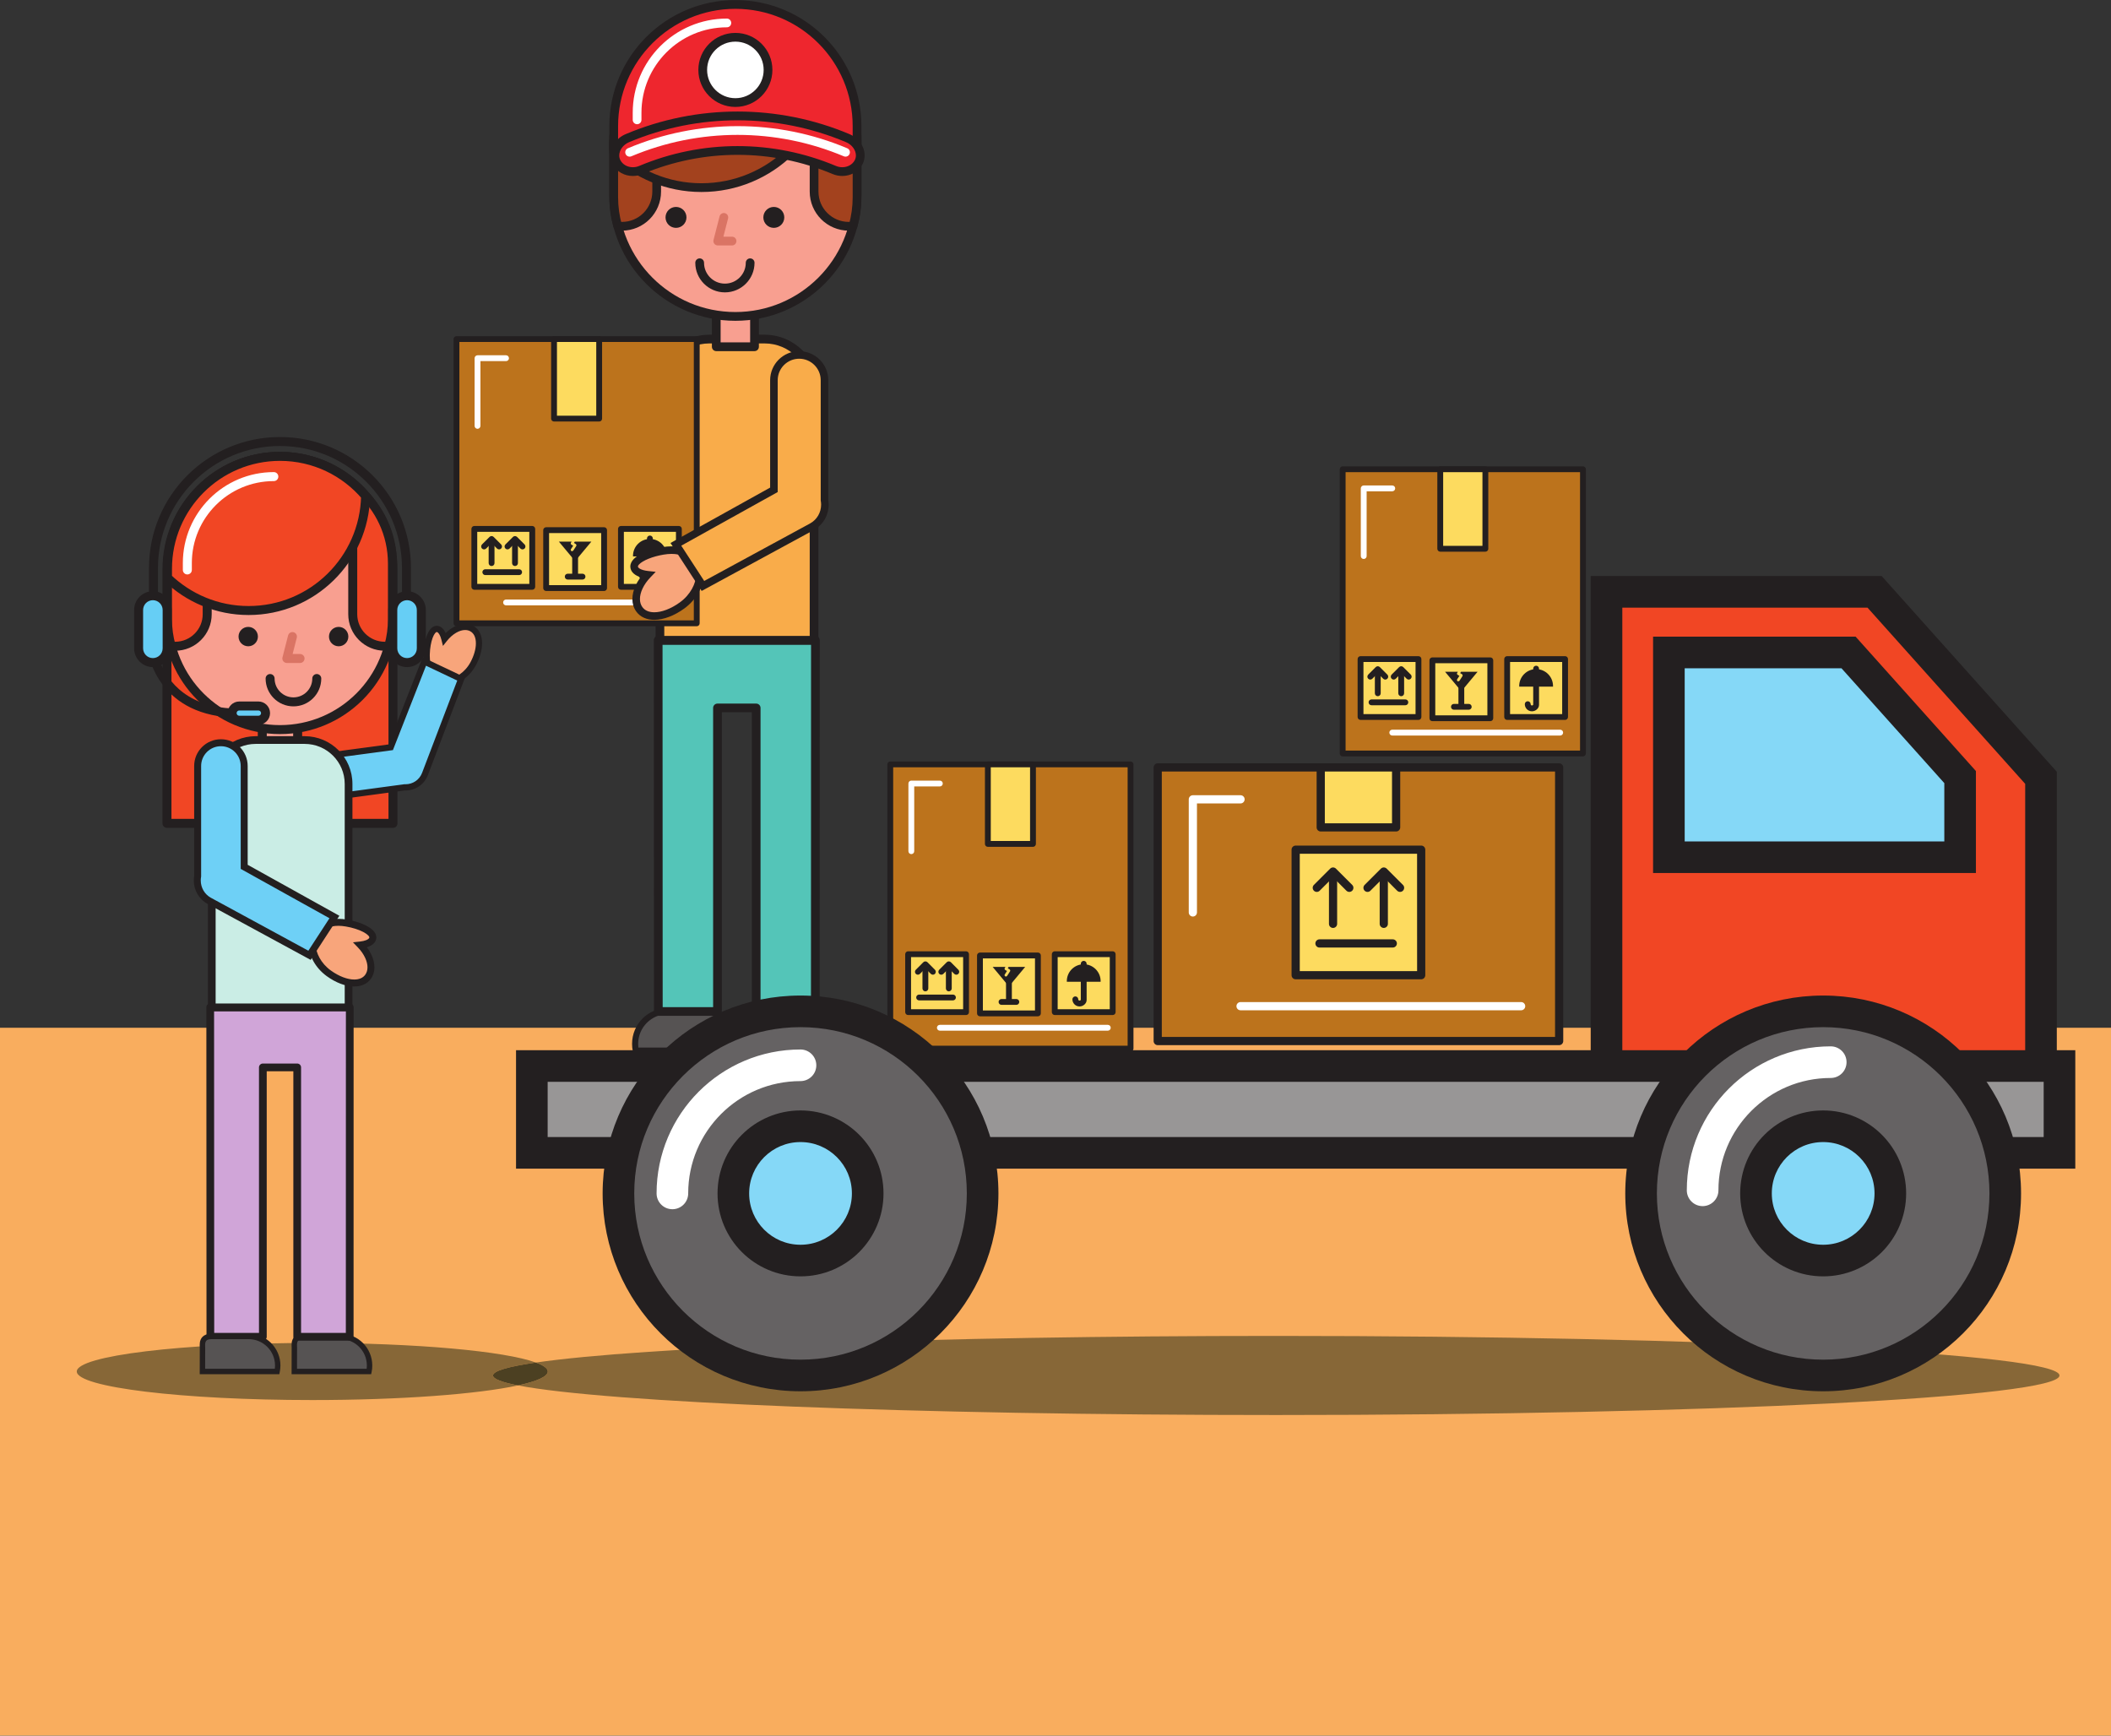 <?xml version="1.0" encoding="UTF-8"?><svg xmlns="http://www.w3.org/2000/svg" xmlns:xlink="http://www.w3.org/1999/xlink" height="349.6" preserveAspectRatio="xMidYMid meet" version="1.0" viewBox="0.0 75.6 425.2 349.6" width="425.2" zoomAndPan="magnify"><rect x="0.0" y="75.6" width="425.2" height="349.6" fill="#333333" stroke="none"/><defs><clipPath id="a"><path d="M 0 0 L 425.199 0 L 425.199 425.199 L 0 425.199 Z M 0 0"/></clipPath><clipPath id="b"><path d="M 0 282 L 425.199 282 L 425.199 425.199 L 0 425.199 Z M 0 282"/></clipPath></defs><g><g clip-path="url(#a)"/><g clip-path="url(#b)"><path d="M 0 425.199 L 425.199 425.199 L 425.199 282.621 L 0 282.621 Z M 0 425.199" fill="#f9ad5e"/></g><g><path d="M 62.898 357.613 C 36.699 357.613 15.465 355.039 15.465 351.863 C 15.465 348.691 36.699 346.113 62.898 346.113 C 83.887 346.113 101.691 347.77 107.941 350.059 C 102.344 350.875 99.305 351.75 99.305 352.664 C 99.305 353.355 101.051 354.027 104.332 354.664 C 96.219 356.426 80.707 357.613 62.898 357.613" fill="#876737"/></g><g><path d="M 257.066 360.629 C 183.637 360.629 121.922 358.098 104.332 354.664 C 108.152 353.836 110.332 352.883 110.332 351.863 C 110.332 351.234 109.492 350.625 107.941 350.059 C 129.32 346.938 188.012 344.695 257.066 344.695 C 344.195 344.695 414.824 348.266 414.824 352.664 C 414.824 357.062 344.195 360.629 257.066 360.629" fill="#876737"/></g><g><path d="M 104.332 354.664 C 101.051 354.027 99.305 353.355 99.305 352.664 C 99.305 351.75 102.344 350.875 107.941 350.059 C 109.492 350.625 110.332 351.234 110.332 351.863 C 110.332 352.883 108.152 353.836 104.332 354.664" fill="#4c4022"/></g><g><path d="M 102.883 189.277 C 102.953 190.129 104.039 190.695 105.609 190.871 C 103.41 193.168 102.625 196.023 103.926 197.82 C 105.492 199.984 109.215 199.461 112.531 197.059 C 115.848 194.656 117.023 190.621 115.453 188.453 C 113.883 186.285 111.773 185.543 108.676 186.066 C 105.566 186.578 102.77 187.945 102.883 189.277" fill="#f8a57b"/></g><g><path d="M 102.883 189.277 L 102.125 189.34 C 102.152 189.707 102.301 190.055 102.516 190.328 C 102.84 190.742 103.285 191.016 103.793 191.223 C 104.301 191.426 104.883 191.555 105.523 191.629 L 105.609 190.871 L 105.059 190.344 C 103.484 191.992 102.543 193.926 102.531 195.754 C 102.531 196.652 102.777 197.531 103.309 198.266 C 103.727 198.844 104.281 199.273 104.906 199.551 C 105.531 199.824 106.223 199.945 106.945 199.945 C 108.852 199.941 110.988 199.113 112.977 197.676 C 115.492 195.844 116.891 193.168 116.902 190.773 C 116.902 189.77 116.645 188.801 116.07 188.008 C 115.391 187.066 114.586 186.336 113.641 185.852 C 112.695 185.367 111.625 185.141 110.449 185.141 C 109.848 185.141 109.215 185.199 108.547 185.312 L 108.551 185.312 C 106.957 185.578 105.449 186.051 104.281 186.656 C 103.699 186.961 103.199 187.297 102.812 187.699 C 102.43 188.094 102.121 188.59 102.117 189.195 L 102.125 189.34 L 102.883 189.277 L 103.645 189.211 L 103.645 189.195 C 103.641 189.152 103.676 188.992 103.906 188.758 C 104.234 188.41 104.922 187.988 105.789 187.641 C 106.656 187.289 107.711 186.996 108.797 186.816 L 108.801 186.816 C 109.398 186.715 109.945 186.664 110.449 186.664 C 111.434 186.668 112.242 186.852 112.945 187.211 C 113.648 187.57 114.266 188.113 114.836 188.898 C 115.188 189.387 115.379 190.023 115.379 190.773 C 115.391 192.559 114.242 194.887 112.082 196.441 C 110.301 197.738 108.395 198.43 106.945 198.422 C 106.398 198.422 105.918 198.328 105.52 198.152 C 105.121 197.977 104.801 197.727 104.547 197.371 C 104.219 196.922 104.059 196.387 104.059 195.754 C 104.047 194.477 104.781 192.828 106.16 191.398 L 107.227 190.285 L 105.695 190.113 C 104.98 190.035 104.402 189.863 104.062 189.664 C 103.891 189.566 103.777 189.469 103.723 189.395 L 103.645 189.215 L 103.645 189.211 L 102.883 189.277" fill="#231f20"/></g><g><path d="M 140.344 176.344 L 140.344 152.191 C 140.344 149.379 138.062 147.098 135.246 147.098 C 132.438 147.098 130.152 149.379 130.152 152.191 L 130.152 174.266 L 110.406 185.246 L 115.855 193.629 L 137.781 181.719 C 139.766 180.641 140.719 178.445 140.344 176.344" fill="#f9ac4a"/></g><g><path d="M 140.344 176.344 L 141.105 176.344 L 141.105 152.191 C 141.105 148.953 138.48 146.336 135.246 146.336 C 132.016 146.336 129.391 148.953 129.391 152.191 L 129.391 173.816 L 109.32 184.977 L 115.602 194.633 L 138.145 182.391 L 138.145 182.387 C 140.098 181.324 141.188 179.312 141.188 177.246 C 141.188 176.902 141.156 176.555 141.094 176.211 L 140.344 176.344 L 141.105 176.344 L 140.344 176.344 L 139.594 176.477 C 139.641 176.73 139.664 176.988 139.664 177.246 C 139.66 178.785 138.859 180.262 137.418 181.051 L 116.109 192.621 L 111.488 185.516 L 130.914 174.715 L 130.914 152.191 C 130.914 150.992 131.398 149.914 132.184 149.129 C 132.973 148.344 134.051 147.859 135.246 147.859 C 136.445 147.859 137.527 148.344 138.312 149.129 C 139.098 149.914 139.582 150.992 139.582 152.191 L 139.582 176.41 L 139.594 176.477 L 140.344 176.344" fill="#231f20"/></g><g><path d="M 164.25 204.566 L 164.25 207.555 L 132.551 207.555 L 132.551 204.566 L 164.25 204.566" fill="#fbc508"/></g><g><path d="M 164.25 204.566 L 163.637 204.566 L 163.637 206.941 L 133.164 206.941 L 133.164 205.184 L 164.25 205.184 L 164.25 204.566 L 163.637 204.566 L 164.25 204.566 L 164.25 203.953 L 131.934 203.953 L 131.934 208.168 L 164.863 208.168 L 164.863 203.953 L 164.25 203.953 L 164.25 204.566" fill="#231f20"/></g><g><path d="M 145.004 287.223 C 145.004 286.535 144.992 282.281 144.992 281.812 C 144.992 281.094 145.324 279.262 142.93 279.262 L 134.52 279.262 C 130.875 279.262 127.926 282.223 127.926 285.863 C 127.926 286.324 127.969 286.785 128.062 287.223 L 145.004 287.223" fill="#565353"/></g><g><path d="M 145.004 287.223 L 145.617 287.223 C 145.617 286.535 145.609 282.277 145.609 281.812 C 145.605 281.695 145.621 281.477 145.621 281.219 C 145.621 280.758 145.578 280.129 145.164 279.562 C 144.961 279.281 144.66 279.039 144.281 278.883 C 143.906 278.727 143.457 278.648 142.93 278.648 L 134.52 278.648 C 130.531 278.648 127.312 281.883 127.312 285.863 C 127.312 286.359 127.355 286.863 127.465 287.355 L 127.566 287.84 L 145.617 287.84 L 145.617 287.223 L 145.004 287.223 L 145.004 286.609 L 128.062 286.609 L 128.062 287.223 L 128.664 287.094 C 128.578 286.707 128.539 286.285 128.539 285.863 C 128.539 284.211 129.207 282.715 130.289 281.629 C 131.375 280.547 132.863 279.875 134.52 279.875 L 142.93 279.875 C 143.336 279.875 143.617 279.938 143.809 280.016 C 144.09 280.141 144.188 280.273 144.277 280.473 C 144.363 280.668 144.395 280.941 144.395 281.219 C 144.395 281.422 144.379 281.621 144.379 281.812 C 144.379 282.285 144.391 286.539 144.391 287.223 L 145.004 287.223 L 145.004 286.609 L 145.004 287.223" fill="#231f20"/></g><g><path d="M 164.238 204.566 L 164.227 279.348 L 152.312 279.348 L 152.312 218.199 L 144.512 218.199 L 144.512 279.348 L 132.602 279.348 L 132.57 204.566 L 164.238 204.566" fill="#54c5b8"/></g><g><path d="M 164.238 204.566 L 163.363 204.566 L 163.348 278.469 L 153.188 278.469 L 153.188 218.199 C 153.188 217.969 153.098 217.742 152.934 217.578 C 152.77 217.418 152.543 217.324 152.312 217.324 L 144.512 217.324 C 144.281 217.324 144.059 217.418 143.895 217.578 C 143.73 217.742 143.637 217.969 143.637 218.199 L 143.637 278.469 L 133.477 278.469 L 133.449 205.445 L 164.238 205.445 L 164.238 204.566 L 163.363 204.566 L 164.238 204.566 L 164.238 203.691 L 132.57 203.691 C 132.336 203.691 132.117 203.781 131.949 203.949 C 131.785 204.113 131.695 204.336 131.695 204.57 L 131.727 279.348 C 131.727 279.832 132.117 280.223 132.602 280.223 L 144.512 280.223 C 144.742 280.223 144.969 280.129 145.133 279.965 C 145.297 279.805 145.391 279.578 145.391 279.348 L 145.391 219.074 L 151.438 219.074 L 151.438 279.348 C 151.438 279.578 151.527 279.805 151.691 279.965 C 151.855 280.129 152.082 280.223 152.312 280.223 L 164.227 280.223 C 164.711 280.223 165.102 279.828 165.102 279.348 L 165.117 204.566 C 165.117 204.34 165.023 204.113 164.859 203.949 C 164.695 203.785 164.473 203.691 164.238 203.691 L 164.238 204.566" fill="#231f20"/></g><g><path d="M 163.348 287.223 C 163.348 286.535 163.332 282.281 163.332 281.812 C 163.332 281.094 163.664 279.262 161.262 279.262 L 152.863 279.262 C 149.215 279.262 146.258 282.223 146.258 285.863 C 146.258 286.324 146.312 286.785 146.402 287.223 L 163.348 287.223" fill="#565353"/></g><g><path d="M 163.348 287.223 L 163.961 287.223 C 163.961 286.535 163.945 282.277 163.945 281.812 C 163.945 281.695 163.961 281.473 163.965 281.219 C 163.961 280.754 163.918 280.129 163.504 279.559 C 163.297 279.281 162.996 279.039 162.617 278.883 C 162.238 278.727 161.793 278.648 161.262 278.648 L 152.863 278.648 C 148.875 278.648 145.645 281.883 145.645 285.863 C 145.645 286.371 145.703 286.871 145.801 287.344 L 145.898 287.84 L 163.961 287.84 L 163.961 287.223 L 163.348 287.223 L 163.348 286.609 L 146.402 286.609 L 146.402 287.223 L 147.004 287.102 C 146.922 286.695 146.871 286.273 146.871 285.863 C 146.871 284.211 147.543 282.719 148.629 281.633 C 149.715 280.547 151.207 279.875 152.863 279.875 L 161.262 279.875 C 161.672 279.875 161.957 279.938 162.145 280.016 C 162.426 280.141 162.527 280.273 162.617 280.473 C 162.703 280.668 162.734 280.941 162.734 281.219 C 162.734 281.422 162.719 281.617 162.719 281.812 C 162.719 282.285 162.73 286.539 162.73 287.223 L 163.348 287.223 L 163.348 286.609 L 163.348 287.223" fill="#231f20"/></g><g><path d="M 132.922 204.566 L 132.922 153.871 C 132.922 148.363 137.387 143.902 142.891 143.902 L 154.004 143.902 C 159.504 143.902 163.973 148.363 163.973 153.871 L 163.973 204.566 L 132.922 204.566" fill="#f9ac4a"/></g><g><path d="M 132.922 204.566 L 133.801 204.566 L 133.801 153.871 C 133.801 151.355 134.816 149.09 136.461 147.441 C 138.109 145.793 140.379 144.777 142.891 144.777 L 154.004 144.777 C 156.516 144.777 158.781 145.793 160.43 147.441 C 162.078 149.09 163.094 151.355 163.094 153.871 L 163.094 203.691 L 132.922 203.691 L 132.922 204.566 L 133.801 204.566 L 132.922 204.566 L 132.922 205.445 L 164.848 205.445 L 164.848 153.871 C 164.848 147.879 159.988 143.027 154.004 143.023 L 142.891 143.023 C 136.902 143.027 132.047 147.879 132.047 153.871 L 132.047 205.445 L 132.922 205.445 L 132.922 204.566" fill="#231f20"/></g><g><path d="M 151.973 145.449 L 144.27 145.449 L 144.27 136.914 L 151.973 136.914 L 151.973 145.449" fill="#f89f90"/></g><g><path d="M 151.973 145.449 L 151.973 144.566 L 145.148 144.566 L 145.148 137.797 L 151.094 137.797 L 151.094 145.449 L 151.973 145.449 L 151.973 144.566 L 151.973 145.449 L 152.855 145.449 L 152.855 136.914 C 152.855 136.684 152.762 136.457 152.598 136.293 C 152.434 136.129 152.203 136.035 151.973 136.035 L 144.27 136.035 C 144.039 136.035 143.812 136.129 143.648 136.293 C 143.484 136.457 143.391 136.684 143.391 136.914 L 143.391 145.449 C 143.391 145.68 143.484 145.906 143.648 146.07 C 143.812 146.234 144.039 146.328 144.27 146.328 L 151.973 146.328 C 152.203 146.328 152.434 146.234 152.598 146.07 C 152.762 145.906 152.855 145.68 152.855 145.449 L 151.973 145.449" fill="#231f20"/></g><g><path d="M 172.629 114.832 C 172.629 128.367 161.656 139.336 148.121 139.336 C 134.59 139.336 123.617 128.367 123.617 114.832 L 123.617 104.316 C 123.617 90.781 134.59 79.812 148.121 79.812 C 161.656 79.812 172.629 90.781 172.629 104.316 L 172.629 114.832" fill="#f89f90"/></g><g><path d="M 172.629 114.832 L 171.746 114.832 C 171.746 121.359 169.105 127.258 164.828 131.535 C 160.551 135.812 154.648 138.453 148.121 138.453 C 141.598 138.453 135.695 135.812 131.418 131.535 C 127.141 127.258 124.496 121.359 124.496 114.832 L 124.496 104.316 C 124.496 97.789 127.141 91.891 131.418 87.613 C 135.695 83.336 141.598 80.691 148.121 80.691 C 154.648 80.691 160.551 83.336 164.828 87.613 C 169.105 91.891 171.746 97.789 171.746 104.316 L 171.746 114.832 L 173.508 114.832 L 173.508 104.316 C 173.508 90.297 162.145 78.934 148.121 78.93 C 134.102 78.934 122.734 90.297 122.734 104.316 L 122.734 114.832 C 122.734 128.852 134.102 140.215 148.121 140.219 C 162.145 140.215 173.508 128.852 173.508 114.832 L 172.629 114.832" fill="#231f20"/></g><g><path d="M 151.094 128.527 C 151.094 131.336 148.816 133.613 146.012 133.613 C 143.203 133.613 140.93 131.336 140.93 128.527" fill="#f89f90"/></g><g><path d="M 150.215 128.527 C 150.215 129.691 149.746 130.734 148.984 131.5 C 148.219 132.262 147.176 132.73 146.012 132.73 C 144.848 132.73 143.805 132.262 143.039 131.5 C 142.277 130.734 141.809 129.691 141.809 128.527 C 141.809 128.039 141.414 127.648 140.93 127.648 C 140.441 127.648 140.047 128.039 140.047 128.527 C 140.047 131.82 142.715 134.492 146.012 134.492 C 149.305 134.492 151.977 131.82 151.977 128.527 C 151.977 128.039 151.582 127.648 151.094 127.648 C 150.609 127.648 150.215 128.039 150.215 128.527" fill="#231f20"/></g><g><path d="M 165.289 86.984 C 164.465 88.133 163.977 89.535 163.977 91.055 L 163.977 114.191 C 163.977 118.051 167.102 121.176 170.957 121.176 C 171.254 121.176 171.543 121.152 171.832 121.117 C 172.344 119.273 172.629 117.332 172.629 115.324 L 172.629 103.156 C 172.629 96.707 169.781 90.926 165.289 86.984" fill="#a3421e"/></g><g><path d="M 165.289 86.984 L 164.574 86.469 C 163.648 87.758 163.094 89.344 163.094 91.055 L 163.094 114.191 C 163.094 118.535 166.613 122.059 170.957 122.059 C 171.305 122.059 171.633 122.027 171.938 121.992 C 172.289 121.949 172.586 121.695 172.68 121.352 C 173.215 119.434 173.508 117.414 173.508 115.324 L 173.508 103.156 C 173.508 96.445 170.547 90.422 165.871 86.32 C 165.684 86.156 165.438 86.078 165.188 86.109 C 164.941 86.137 164.719 86.27 164.574 86.469 L 165.289 86.984 L 164.707 87.645 C 169.02 91.43 171.746 96.969 171.746 103.156 L 171.746 115.324 C 171.746 117.25 171.477 119.109 170.984 120.883 L 171.832 121.117 L 171.727 120.242 C 171.457 120.273 171.203 120.297 170.957 120.297 C 169.27 120.297 167.75 119.613 166.645 118.508 C 165.535 117.402 164.855 115.883 164.855 114.191 L 164.855 91.055 C 164.855 89.727 165.281 88.504 166.004 87.496 L 165.289 86.984 L 164.707 87.645 L 165.289 86.984" fill="#231f20"/></g><g><path d="M 123.617 103.953 L 123.617 115.324 C 123.617 117.332 123.898 119.273 124.414 121.117 C 124.695 121.152 124.988 121.176 125.285 121.176 C 129.141 121.176 132.27 118.051 132.27 114.191 L 132.27 103.953 L 123.617 103.953" fill="#a3421e"/></g><g><path d="M 123.617 103.953 L 122.734 103.953 L 122.734 115.324 C 122.734 117.414 123.031 119.438 123.566 121.355 C 123.66 121.695 123.953 121.949 124.309 121.992 C 124.609 122.027 124.938 122.059 125.285 122.059 C 129.629 122.059 133.148 118.535 133.148 114.191 L 133.148 103.953 C 133.148 103.719 133.055 103.492 132.891 103.328 C 132.727 103.164 132.5 103.07 132.27 103.07 L 123.617 103.07 C 123.383 103.07 123.156 103.164 122.992 103.328 C 122.828 103.492 122.734 103.719 122.734 103.953 L 123.617 103.953 L 123.617 104.832 L 131.391 104.832 L 131.391 114.191 C 131.387 115.883 130.707 117.402 129.602 118.508 C 128.492 119.613 126.973 120.297 125.285 120.297 C 125.039 120.297 124.785 120.273 124.52 120.242 L 124.414 121.117 L 125.262 120.879 C 124.766 119.109 124.496 117.25 124.496 115.324 L 124.496 103.953 L 123.617 103.953 L 123.617 104.832 L 123.617 103.953" fill="#231f20"/></g><g><path d="M 141.289 113.391 C 155.191 113.391 166.484 102.27 166.777 88.438 C 162.285 83.164 155.598 79.812 148.121 79.812 C 134.59 79.812 123.617 90.781 123.617 104.316 L 123.617 106.266 C 128.203 110.676 134.426 113.391 141.289 113.391" fill="#a3421e"/></g><g><path d="M 141.289 113.391 L 141.289 114.273 C 155.672 114.27 167.355 102.77 167.66 88.457 C 167.664 88.242 167.59 88.031 167.449 87.867 C 162.797 82.406 155.863 78.93 148.121 78.93 C 134.102 78.934 122.734 90.297 122.734 104.316 L 122.734 106.266 C 122.734 106.504 122.836 106.734 123.008 106.898 C 127.746 111.461 134.191 114.273 141.289 114.273 L 141.289 112.512 C 134.66 112.512 128.656 109.891 124.227 105.629 L 123.617 106.266 L 124.496 106.266 L 124.496 104.316 C 124.496 97.789 127.141 91.891 131.418 87.613 C 135.695 83.336 141.598 80.691 148.121 80.691 C 155.328 80.691 161.773 83.922 166.109 89.012 L 166.777 88.438 L 165.898 88.422 C 165.617 101.773 154.711 112.512 141.289 112.512 L 141.289 113.391" fill="#231f20"/></g><g><path d="M 138.27 119.391 C 138.27 120.555 137.324 121.5 136.156 121.5 C 134.996 121.5 134.051 120.555 134.051 119.391 C 134.051 118.227 134.996 117.281 136.156 117.281 C 137.324 117.281 138.27 118.227 138.27 119.391" fill="#231f20"/></g><g><path d="M 157.973 119.391 C 157.973 120.555 157.027 121.5 155.863 121.5 C 154.699 121.5 153.754 120.555 153.754 119.391 C 153.754 118.227 154.699 117.281 155.863 117.281 C 157.027 117.281 157.973 118.227 157.973 119.391" fill="#231f20"/></g><g><path d="M 145.797 119.391 L 144.574 124.16 L 147.449 124.16" fill="#f89f90"/></g><g><path d="M 144.941 119.172 L 143.719 123.941 C 143.652 124.207 143.711 124.484 143.879 124.699 C 144.047 124.914 144.301 125.039 144.574 125.039 L 147.449 125.039 C 147.938 125.039 148.332 124.645 148.332 124.16 C 148.332 123.672 147.938 123.277 147.449 123.277 L 145.707 123.277 L 146.648 119.609 C 146.77 119.137 146.484 118.656 146.016 118.535 C 145.543 118.418 145.062 118.699 144.941 119.172" fill="#da7464"/></g><g><path d="M 172.629 105.816 L 172.629 101.004 C 172.629 87.473 161.656 76.5 148.121 76.5 C 134.59 76.5 123.617 87.473 123.617 101.004 L 123.617 105.816 L 172.629 105.816" fill="#ee262e"/></g><g><path d="M 172.629 105.816 L 173.508 105.816 L 173.508 101.004 C 173.508 86.984 162.145 75.617 148.121 75.617 C 134.102 75.617 122.734 86.984 122.734 101.004 L 122.734 105.816 C 122.734 106.051 122.828 106.277 122.992 106.441 C 123.156 106.605 123.383 106.699 123.617 106.699 L 172.629 106.699 C 172.859 106.699 173.086 106.605 173.25 106.441 C 173.414 106.277 173.508 106.051 173.508 105.816 L 172.629 105.816 L 172.629 104.938 L 124.496 104.938 L 124.496 101.004 C 124.496 94.48 127.141 88.578 131.418 84.301 C 135.695 80.023 141.598 77.379 148.121 77.379 C 154.648 77.379 160.551 80.023 164.828 84.301 C 169.105 88.578 171.746 94.48 171.746 101.004 L 171.746 105.816 L 172.629 105.816 L 172.629 104.938 L 172.629 105.816" fill="#231f20"/></g><g><path d="M 172.941 108.281 C 172.047 109.984 169.875 110.609 168.035 109.84 C 155.59 104.602 141.539 104.602 129.09 109.84 C 127.254 110.609 125.078 109.984 124.184 108.281 C 123.285 106.582 124.246 104.32 126.387 103.422 C 140.562 97.457 156.562 97.457 170.738 103.422 C 172.879 104.32 173.84 106.582 172.941 108.281" fill="#ee262e"/></g><g><path d="M 172.941 108.281 L 172.164 107.871 C 171.695 108.762 170.73 109.281 169.652 109.285 C 169.227 109.285 168.789 109.199 168.379 109.027 C 162.047 106.363 155.305 105.027 148.562 105.027 C 141.82 105.027 135.082 106.363 128.746 109.027 L 128.75 109.027 C 128.336 109.199 127.898 109.285 127.473 109.285 C 126.938 109.285 126.422 109.152 125.988 108.91 C 125.555 108.668 125.199 108.32 124.965 107.871 C 124.805 107.57 124.73 107.25 124.73 106.914 C 124.723 105.922 125.426 104.777 126.727 104.23 C 133.707 101.297 141.137 99.828 148.562 99.828 C 155.988 99.828 163.418 101.297 170.395 104.23 C 171.699 104.777 172.402 105.926 172.398 106.914 C 172.395 107.25 172.32 107.57 172.164 107.871 L 172.941 108.281 L 173.723 108.691 C 174.02 108.133 174.16 107.52 174.156 106.914 C 174.152 105.125 172.977 103.406 171.078 102.609 C 163.883 99.578 156.223 98.066 148.562 98.066 C 140.902 98.066 133.242 99.578 126.047 102.609 C 124.152 103.406 122.977 105.121 122.969 106.914 C 122.969 107.52 123.109 108.133 123.406 108.691 L 123.402 108.691 C 123.809 109.457 124.422 110.055 125.133 110.449 C 125.844 110.844 126.648 111.047 127.473 111.047 C 128.129 111.047 128.797 110.918 129.43 110.652 C 135.547 108.078 142.055 106.789 148.562 106.789 C 155.07 106.789 161.578 108.078 167.695 110.652 C 168.332 110.918 168.996 111.047 169.652 111.047 C 171.289 111.047 172.906 110.234 173.723 108.691 L 172.941 108.281" fill="#231f20"/></g><g><path d="M 127.16 107.086 C 134.004 104.207 141.281 102.77 148.562 102.77 C 155.844 102.77 163.125 104.207 169.965 107.086 C 170.414 107.273 170.93 107.062 171.117 106.617 C 171.309 106.168 171.098 105.652 170.648 105.465 C 163.59 102.492 156.074 101.008 148.562 101.008 C 141.051 101.008 133.535 102.492 126.477 105.465 C 126.027 105.652 125.816 106.168 126.008 106.617 C 126.195 107.062 126.711 107.273 127.16 107.086" fill="#fff"/></g><g><path d="M 154.699 89.684 C 154.699 93.316 151.754 96.262 148.121 96.262 C 144.488 96.262 141.543 93.316 141.543 89.684 C 141.543 86.051 144.488 83.105 148.121 83.105 C 151.754 83.105 154.699 86.051 154.699 89.684" fill="#fff"/></g><g><path d="M 154.699 89.684 L 153.816 89.684 C 153.816 91.258 153.184 92.68 152.148 93.711 C 151.117 94.742 149.695 95.379 148.121 95.379 C 146.547 95.379 145.129 94.742 144.094 93.711 C 143.062 92.68 142.426 91.258 142.426 89.684 C 142.426 88.105 143.062 86.688 144.094 85.656 C 145.129 84.621 146.547 83.988 148.121 83.988 C 149.695 83.988 151.117 84.621 152.148 85.656 C 153.184 86.688 153.816 88.105 153.816 89.684 L 155.578 89.684 C 155.578 85.562 152.242 82.227 148.121 82.227 C 144.004 82.227 140.664 85.562 140.664 89.684 C 140.664 93.801 144.004 97.141 148.121 97.141 C 152.242 97.141 155.578 93.801 155.578 89.684 L 154.699 89.684" fill="#231f20"/></g><g><path d="M 146.406 79.34 C 135.93 79.344 127.445 87.832 127.445 98.305 L 127.445 99.742 C 127.445 100.227 127.84 100.621 128.324 100.621 C 128.812 100.621 129.203 100.227 129.203 99.742 L 129.203 98.305 C 129.207 93.551 131.129 89.258 134.242 86.141 C 137.359 83.027 141.652 81.102 146.406 81.102 C 146.891 81.102 147.285 80.711 147.285 80.223 C 147.285 79.734 146.891 79.34 146.406 79.34" fill="#fff"/></g><g><path d="M 140.34 201.152 L 91.941 201.152 L 91.941 143.902 L 140.34 143.902 L 140.34 201.152" fill="#bc731c"/></g><g><path d="M 140.34 201.152 L 140.34 200.566 L 92.531 200.566 L 92.531 144.488 L 139.75 144.488 L 139.75 201.152 L 140.34 201.152 L 140.34 200.566 L 140.34 201.152 L 140.926 201.152 L 140.926 143.902 C 140.926 143.746 140.863 143.598 140.754 143.484 C 140.645 143.379 140.492 143.312 140.34 143.312 L 91.941 143.312 C 91.785 143.312 91.637 143.379 91.527 143.484 C 91.418 143.598 91.355 143.746 91.355 143.902 L 91.355 201.152 C 91.355 201.309 91.418 201.461 91.527 201.57 C 91.637 201.68 91.785 201.742 91.941 201.742 L 140.34 201.742 C 140.492 201.742 140.645 201.68 140.754 201.57 C 140.863 201.461 140.926 201.309 140.926 201.152 L 140.34 201.152" fill="#231f20"/></g><g><path d="M 120.684 159.922 L 111.594 159.922 L 111.594 143.902 L 120.684 143.902 L 120.684 159.922" fill="#fddb5f"/></g><g><path d="M 120.684 159.922 L 120.684 159.332 L 112.184 159.332 L 112.184 144.488 L 120.098 144.488 L 120.098 159.922 L 120.684 159.922 L 120.684 159.332 L 120.684 159.922 L 121.273 159.922 L 121.273 143.902 C 121.273 143.746 121.211 143.598 121.102 143.484 C 120.992 143.379 120.84 143.312 120.684 143.312 L 111.594 143.312 C 111.441 143.312 111.289 143.379 111.18 143.484 C 111.07 143.598 111.008 143.746 111.008 143.902 L 111.008 159.922 C 111.008 160.074 111.07 160.227 111.18 160.336 C 111.289 160.445 111.441 160.508 111.594 160.508 L 120.684 160.508 C 120.84 160.508 120.992 160.445 121.102 160.336 C 121.211 160.227 121.273 160.074 121.273 159.922 L 120.684 159.922" fill="#231f20"/></g><g><path d="M 101.93 147.164 L 96.18 147.164 C 96.027 147.164 95.875 147.227 95.766 147.34 C 95.656 147.445 95.594 147.598 95.594 147.754 L 95.594 161.387 C 95.594 161.711 95.855 161.977 96.18 161.977 C 96.504 161.977 96.77 161.711 96.77 161.387 L 96.77 148.34 L 101.93 148.34 C 102.254 148.34 102.516 148.078 102.516 147.754 C 102.516 147.43 102.254 147.164 101.93 147.164" fill="#fff"/></g><g><path d="M 101.93 197.539 L 135.758 197.539 C 136.082 197.539 136.344 197.273 136.344 196.949 C 136.344 196.625 136.082 196.363 135.758 196.363 L 101.93 196.363 C 101.605 196.363 101.344 196.625 101.344 196.949 C 101.344 197.273 101.605 197.539 101.93 197.539" fill="#fff"/></g><g><path d="M 107.207 193.805 L 95.539 193.805 L 95.539 182.137 L 107.207 182.137 L 107.207 193.805" fill="#fddb5f"/></g><g><path d="M 107.207 193.805 L 107.207 193.219 L 96.125 193.219 L 96.125 182.723 L 106.617 182.723 L 106.617 193.805 L 107.207 193.805 L 107.207 193.219 L 107.207 193.805 L 107.797 193.805 L 107.797 182.137 C 107.797 181.98 107.73 181.828 107.621 181.719 C 107.512 181.609 107.363 181.547 107.207 181.547 L 95.539 181.547 C 95.383 181.547 95.234 181.609 95.125 181.719 C 95.016 181.828 94.953 181.98 94.953 182.137 L 94.953 193.805 C 94.953 193.961 95.016 194.109 95.125 194.223 C 95.234 194.328 95.383 194.395 95.539 194.395 L 107.207 194.395 C 107.363 194.395 107.512 194.328 107.621 194.223 C 107.73 194.109 107.797 193.961 107.797 193.805 L 107.207 193.805" fill="#231f20"/></g><g><path d="M 98.426 184.352 L 98.426 189.031 C 98.426 189.355 98.691 189.617 99.016 189.617 C 99.34 189.617 99.602 189.355 99.602 189.031 L 99.602 184.352 C 99.602 184.027 99.34 183.762 99.016 183.762 C 98.691 183.762 98.426 184.027 98.426 184.352" fill="#231f20"/></g><g><path d="M 97.918 186.094 L 99.016 185 L 100.109 186.094 C 100.34 186.324 100.711 186.324 100.941 186.094 C 101.172 185.867 101.172 185.492 100.941 185.266 L 99.43 183.754 C 99.32 183.641 99.172 183.578 99.016 183.578 C 98.855 183.578 98.711 183.641 98.598 183.754 L 97.086 185.266 C 96.859 185.492 96.859 185.867 97.086 186.094 C 97.316 186.324 97.688 186.324 97.918 186.094" fill="#231f20"/></g><g><path d="M 103.145 184.352 L 103.145 189.031 C 103.145 189.355 103.406 189.617 103.73 189.617 C 104.055 189.617 104.32 189.355 104.32 189.031 L 104.32 184.352 C 104.32 184.027 104.055 183.762 103.73 183.762 C 103.406 183.762 103.145 184.027 103.145 184.352" fill="#231f20"/></g><g><path d="M 102.633 186.094 L 103.73 184.996 L 104.828 186.094 C 105.059 186.324 105.43 186.324 105.66 186.094 C 105.891 185.867 105.891 185.492 105.66 185.266 L 104.148 183.754 C 103.918 183.523 103.547 183.523 103.316 183.754 L 101.805 185.266 C 101.574 185.492 101.574 185.863 101.805 186.094 C 102.031 186.324 102.406 186.324 102.633 186.094" fill="#231f20"/></g><g><path d="M 97.75 191.441 L 104.566 191.441 C 104.895 191.441 105.156 191.176 105.156 190.852 C 105.156 190.527 104.895 190.266 104.566 190.266 L 97.75 190.266 C 97.426 190.266 97.164 190.527 97.164 190.852 C 97.164 191.176 97.426 191.441 97.75 191.441" fill="#231f20"/></g><g><path d="M 121.68 194.059 L 110.008 194.059 L 110.008 182.387 L 121.68 182.387 L 121.68 194.059" fill="#fddb5f"/></g><g><path d="M 121.68 194.059 L 121.68 193.469 L 110.594 193.469 L 110.594 182.977 L 121.09 182.977 L 121.09 194.059 L 121.68 194.059 L 121.68 193.469 L 121.68 194.059 L 122.266 194.059 L 122.266 182.387 C 122.266 182.234 122.203 182.082 122.094 181.973 C 121.984 181.863 121.832 181.801 121.68 181.801 L 110.008 181.801 C 109.852 181.801 109.699 181.863 109.59 181.973 C 109.48 182.082 109.418 182.234 109.418 182.387 L 109.418 194.059 C 109.418 194.211 109.48 194.363 109.59 194.473 C 109.699 194.582 109.852 194.645 110.008 194.645 L 121.68 194.645 C 121.832 194.645 121.984 194.582 122.094 194.473 C 122.203 194.363 122.266 194.211 122.266 194.059 L 121.68 194.059" fill="#231f20"/></g><g><path d="M 115.254 187.387 L 115.254 191.5 C 115.254 191.824 115.52 192.086 115.844 192.086 C 116.168 192.086 116.43 191.824 116.43 191.5 L 116.43 187.387 C 116.43 187.062 116.168 186.797 115.844 186.797 C 115.52 186.797 115.254 187.062 115.254 187.387" fill="#231f20"/></g><g><path d="M 117.336 191.164 L 114.348 191.164 C 114.023 191.164 113.762 191.426 113.762 191.754 C 113.762 192.074 114.023 192.34 114.348 192.34 L 117.336 192.34 C 117.66 192.34 117.922 192.074 117.922 191.754 C 117.922 191.426 117.66 191.164 117.336 191.164" fill="#231f20"/></g><g><path d="M 115.844 184.699 L 115.773 184.699 L 115.613 184.973 L 115.98 185.188 L 116.109 185.359 L 116.074 185.574 L 115.469 186.508 L 115.238 186.633 L 115.086 186.594 C 114.961 186.508 114.922 186.336 115.004 186.211 L 115.453 185.52 L 115.098 185.309 C 114.969 185.234 114.918 185.066 114.996 184.934 L 115.137 184.699 L 112.57 184.699 L 114.207 186.66 L 115.844 188.625 L 117.477 186.66 L 119.113 184.699 L 115.844 184.699" fill="#231f20"/></g><g><path d="M 136.742 193.805 L 125.07 193.805 L 125.07 182.137 L 136.742 182.137 L 136.742 193.805" fill="#fddb5f"/></g><g><path d="M 136.742 193.805 L 136.742 193.219 L 125.66 193.219 L 125.66 182.723 L 136.152 182.723 L 136.152 193.805 L 136.742 193.805 L 136.742 193.219 L 136.742 193.805 L 137.328 193.805 L 137.328 182.137 C 137.328 181.98 137.266 181.828 137.156 181.719 C 137.047 181.609 136.895 181.547 136.742 181.547 L 125.07 181.547 C 124.918 181.547 124.766 181.609 124.656 181.719 C 124.547 181.828 124.484 181.98 124.484 182.137 L 124.484 193.805 C 124.484 193.961 124.547 194.109 124.656 194.223 C 124.766 194.328 124.918 194.395 125.07 194.395 L 136.742 194.395 C 136.895 194.395 137.047 194.328 137.156 194.223 C 137.266 194.109 137.328 193.961 137.328 193.805 L 136.742 193.805" fill="#231f20"/></g><g><path d="M 134.309 187.688 L 134.312 187.566 C 134.312 185.684 132.789 184.16 130.906 184.16 C 129.023 184.16 127.5 185.684 127.5 187.566 L 127.508 187.688 L 134.309 187.688" fill="#231f20"/></g><g><path d="M 130.316 184.062 L 130.316 191.371 L 130.449 191.371 L 130.32 191.34 L 130.316 191.371 L 130.449 191.371 L 130.32 191.34 C 130.312 191.379 130.168 191.492 130.062 191.48 C 129.918 191.48 129.801 191.367 129.801 191.223 C 129.801 190.898 129.539 190.633 129.215 190.633 C 128.891 190.633 128.629 190.898 128.629 191.223 C 128.629 192.016 129.266 192.656 130.062 192.656 C 130.457 192.656 130.797 192.5 131.047 192.281 C 131.293 192.059 131.484 191.766 131.492 191.371 L 131.492 184.062 C 131.492 183.738 131.23 183.477 130.906 183.477 C 130.582 183.477 130.316 183.738 130.316 184.062" fill="#231f20"/></g><g><path d="M 314.047 285.301 L 233.188 285.301 L 233.188 230.176 L 314.047 230.176 L 314.047 285.301" fill="#bc731c"/></g><g><path d="M 314.047 285.301 L 314.047 284.473 L 234.012 284.473 L 234.012 231.004 L 313.219 231.004 L 313.219 285.301 L 314.047 285.301 L 314.047 284.473 L 314.047 285.301 L 314.871 285.301 L 314.871 230.176 C 314.871 229.961 314.781 229.746 314.629 229.594 C 314.477 229.438 314.262 229.352 314.047 229.352 L 233.188 229.352 C 232.969 229.352 232.758 229.438 232.605 229.594 C 232.449 229.746 232.363 229.961 232.363 230.176 L 232.363 285.301 C 232.363 285.52 232.449 285.73 232.605 285.883 C 232.758 286.039 232.969 286.125 233.188 286.125 L 314.047 286.125 C 314.262 286.125 314.477 286.039 314.629 285.883 C 314.781 285.73 314.871 285.52 314.871 285.301 L 314.047 285.301" fill="#231f20"/></g><g><path d="M 281.211 242.262 L 266.023 242.262 L 266.023 230.176 L 281.211 230.176 L 281.211 242.262" fill="#fddb5f"/></g><g><path d="M 281.211 242.262 L 281.211 241.434 L 266.848 241.434 L 266.848 231.004 L 280.383 231.004 L 280.383 242.262 L 281.211 242.262 L 281.211 241.434 L 281.211 242.262 L 282.035 242.262 L 282.035 230.176 C 282.035 229.961 281.945 229.746 281.793 229.594 C 281.641 229.438 281.426 229.352 281.211 229.352 L 266.023 229.352 C 265.805 229.352 265.594 229.438 265.438 229.594 C 265.285 229.746 265.195 229.961 265.195 230.176 L 265.195 242.262 C 265.195 242.48 265.285 242.691 265.438 242.844 C 265.594 243 265.805 243.086 266.023 243.086 L 281.211 243.086 C 281.426 243.086 281.641 243 281.793 242.844 C 281.945 242.691 282.035 242.48 282.035 242.262 L 281.211 242.262" fill="#231f20"/></g><g><path d="M 249.871 235.785 L 240.27 235.785 C 240.051 235.785 239.84 235.871 239.684 236.027 C 239.531 236.18 239.441 236.395 239.441 236.609 L 239.441 259.391 C 239.441 259.848 239.812 260.219 240.27 260.219 C 240.723 260.219 241.094 259.848 241.094 259.391 L 241.094 237.438 L 249.871 237.438 C 250.328 237.438 250.695 237.066 250.695 236.609 C 250.695 236.156 250.328 235.785 249.871 235.785" fill="#fff"/></g><g><path d="M 249.871 279.102 L 306.391 279.102 C 306.844 279.102 307.215 278.73 307.215 278.277 C 307.215 277.82 306.844 277.449 306.391 277.449 L 249.871 277.449 C 249.414 277.449 249.047 277.82 249.047 278.277 C 249.047 278.73 249.414 279.102 249.871 279.102" fill="#fff"/></g><g><path d="M 286.258 272.035 L 260.973 272.035 L 260.973 246.75 L 286.258 246.75 L 286.258 272.035" fill="#fddb5f"/></g><g><path d="M 286.258 272.035 L 286.258 271.211 L 261.801 271.211 L 261.801 247.574 L 285.43 247.574 L 285.434 272.035 L 286.258 272.035 L 286.258 271.211 L 286.258 272.035 L 287.082 272.035 L 287.082 246.75 C 287.082 246.531 286.996 246.32 286.84 246.168 C 286.688 246.012 286.477 245.926 286.258 245.926 L 260.973 245.926 C 260.758 245.926 260.543 246.012 260.391 246.168 C 260.234 246.32 260.148 246.531 260.148 246.75 L 260.148 272.035 C 260.148 272.254 260.234 272.469 260.391 272.621 C 260.543 272.773 260.758 272.863 260.973 272.863 L 286.258 272.863 C 286.477 272.863 286.688 272.773 286.84 272.621 C 286.996 272.469 287.082 272.254 287.082 272.035 L 286.258 272.035" fill="#231f20"/></g><g><path d="M 267.68 251.547 L 267.68 261.691 C 267.68 262.145 268.047 262.516 268.504 262.516 C 268.961 262.516 269.328 262.145 269.328 261.691 L 269.328 251.547 C 269.328 251.094 268.961 250.723 268.504 250.723 C 268.047 250.723 267.68 251.094 267.68 251.547" fill="#231f20"/></g><g><path d="M 265.812 255.016 L 268.504 252.324 L 271.195 255.016 C 271.52 255.34 272.039 255.34 272.363 255.016 C 272.688 254.691 272.688 254.172 272.363 253.848 L 269.09 250.574 C 268.766 250.25 268.242 250.25 267.922 250.574 L 264.645 253.848 C 264.324 254.172 264.324 254.691 264.645 255.016 C 264.969 255.34 265.492 255.34 265.812 255.016" fill="#231f20"/></g><g><path d="M 277.898 251.547 L 277.898 261.691 C 277.898 262.145 278.27 262.516 278.727 262.516 C 279.18 262.516 279.551 262.145 279.551 261.691 L 279.551 251.547 C 279.551 251.094 279.18 250.723 278.727 250.723 C 278.27 250.723 277.898 251.094 277.898 251.547" fill="#231f20"/></g><g><path d="M 276.031 255.016 L 278.727 252.324 L 281.418 255.016 C 281.742 255.34 282.266 255.34 282.586 255.016 C 282.91 254.691 282.91 254.172 282.586 253.848 L 279.309 250.574 C 278.984 250.25 278.465 250.25 278.141 250.574 L 274.863 253.848 C 274.543 254.172 274.543 254.691 274.863 255.016 C 275.188 255.34 275.711 255.34 276.031 255.016" fill="#231f20"/></g><g><path d="M 265.77 266.465 L 280.535 266.465 C 280.992 266.465 281.363 266.094 281.363 265.637 C 281.363 265.184 280.992 264.812 280.535 264.812 L 265.77 264.812 C 265.312 264.812 264.945 265.184 264.945 265.637 C 264.945 266.094 265.312 266.465 265.77 266.465" fill="#231f20"/></g><g><path d="M 227.715 286.824 L 179.32 286.824 L 179.32 229.574 L 227.715 229.574 L 227.715 286.824" fill="#bc731c"/></g><g><path d="M 227.715 286.824 L 227.715 286.238 L 179.906 286.238 L 179.906 230.16 L 227.129 230.16 L 227.129 286.824 L 227.715 286.824 L 227.715 286.238 L 227.715 286.824 L 228.305 286.824 L 228.305 229.574 C 228.305 229.418 228.242 229.266 228.133 229.156 C 228.023 229.047 227.871 228.984 227.715 228.984 L 179.32 228.984 C 179.164 228.984 179.016 229.047 178.906 229.156 C 178.797 229.266 178.734 229.418 178.734 229.574 L 178.734 286.824 C 178.734 286.98 178.797 287.133 178.906 287.238 C 179.016 287.352 179.164 287.41 179.32 287.41 L 227.715 287.41 C 227.871 287.41 228.023 287.352 228.133 287.238 C 228.242 287.133 228.305 286.98 228.305 286.824 L 227.715 286.824" fill="#231f20"/></g><g><path d="M 208.062 245.59 L 198.973 245.59 L 198.973 229.574 L 208.062 229.574 L 208.062 245.59" fill="#fddb5f"/></g><g><path d="M 208.062 245.59 L 208.062 245.004 L 199.562 245.004 L 199.562 230.16 L 207.477 230.16 L 207.477 245.59 L 208.062 245.59 L 208.062 245.004 L 208.062 245.59 L 208.652 245.59 L 208.652 229.574 C 208.652 229.418 208.59 229.266 208.48 229.156 C 208.371 229.047 208.219 228.984 208.062 228.984 L 198.973 228.984 C 198.816 228.984 198.668 229.047 198.559 229.156 C 198.449 229.266 198.387 229.418 198.387 229.574 L 198.387 245.59 C 198.387 245.746 198.449 245.895 198.559 246.008 C 198.668 246.113 198.816 246.18 198.973 246.18 L 208.062 246.18 C 208.219 246.18 208.371 246.113 208.48 246.008 C 208.59 245.895 208.652 245.746 208.652 245.59 L 208.062 245.59" fill="#231f20"/></g><g><path d="M 189.309 232.84 L 183.559 232.84 C 183.402 232.84 183.254 232.898 183.145 233.012 C 183.035 233.117 182.973 233.27 182.973 233.426 L 182.973 247.059 C 182.973 247.383 183.234 247.645 183.559 247.645 C 183.883 247.645 184.145 247.383 184.145 247.059 L 184.145 234.012 L 189.309 234.012 C 189.633 234.012 189.895 233.75 189.895 233.426 C 189.895 233.102 189.633 232.84 189.309 232.84" fill="#fff"/></g><g><path d="M 189.309 283.211 L 223.133 283.211 C 223.461 283.211 223.723 282.945 223.723 282.621 C 223.723 282.297 223.461 282.035 223.133 282.035 L 189.309 282.035 C 188.984 282.035 188.719 282.297 188.719 282.621 C 188.719 282.945 188.984 283.211 189.309 283.211" fill="#fff"/></g><g><path d="M 194.586 279.477 L 182.918 279.477 L 182.918 267.809 L 194.586 267.809 L 194.586 279.477" fill="#fddb5f"/></g><g><path d="M 194.586 279.477 L 194.586 278.887 L 183.504 278.887 L 183.504 268.395 L 193.996 268.395 L 193.996 279.477 L 194.586 279.477 L 194.586 278.887 L 194.586 279.477 L 195.172 279.477 L 195.172 267.809 C 195.172 267.652 195.109 267.5 195 267.391 C 194.891 267.281 194.738 267.219 194.586 267.219 L 182.918 267.219 C 182.762 267.219 182.609 267.281 182.5 267.391 C 182.391 267.5 182.328 267.652 182.328 267.809 L 182.328 279.477 C 182.328 279.633 182.391 279.781 182.504 279.891 C 182.609 280 182.762 280.062 182.918 280.062 L 194.586 280.062 C 194.738 280.062 194.891 280 195 279.891 C 195.109 279.781 195.172 279.633 195.172 279.477 L 194.586 279.477" fill="#231f20"/></g><g><path d="M 185.805 270.02 L 185.805 274.699 C 185.805 275.023 186.066 275.289 186.391 275.289 C 186.719 275.289 186.98 275.023 186.98 274.699 L 186.98 270.02 C 186.98 269.695 186.719 269.434 186.391 269.434 C 186.066 269.434 185.805 269.695 185.805 270.02" fill="#231f20"/></g><g><path d="M 185.297 271.766 L 186.391 270.672 L 187.488 271.766 C 187.719 271.996 188.09 271.996 188.32 271.766 C 188.547 271.535 188.547 271.164 188.32 270.938 L 186.809 269.422 C 186.695 269.312 186.551 269.25 186.391 269.25 C 186.234 269.25 186.086 269.312 185.977 269.422 L 184.465 270.938 C 184.234 271.164 184.234 271.535 184.465 271.766 C 184.695 271.996 185.066 271.996 185.297 271.766" fill="#231f20"/></g><g><path d="M 190.523 270.02 L 190.523 274.699 C 190.523 275.023 190.785 275.289 191.109 275.289 C 191.434 275.289 191.699 275.023 191.699 274.699 L 191.699 270.02 C 191.699 269.695 191.434 269.434 191.109 269.434 C 190.785 269.434 190.523 269.695 190.523 270.02" fill="#231f20"/></g><g><path d="M 190.012 271.766 L 191.109 270.668 L 192.203 271.766 C 192.434 271.996 192.809 271.996 193.035 271.766 C 193.266 271.535 193.266 271.164 193.035 270.938 L 191.527 269.422 C 191.418 269.312 191.266 269.25 191.109 269.25 C 190.957 269.25 190.805 269.312 190.695 269.422 L 189.18 270.934 C 188.953 271.164 188.949 271.535 189.18 271.766 C 189.41 271.996 189.781 271.996 190.012 271.766" fill="#231f20"/></g><g><path d="M 185.129 277.109 L 191.945 277.109 C 192.27 277.109 192.535 276.848 192.535 276.523 C 192.535 276.199 192.27 275.938 191.945 275.938 L 185.129 275.938 C 184.805 275.938 184.543 276.199 184.543 276.523 C 184.543 276.848 184.805 277.109 185.129 277.109" fill="#231f20"/></g><g><path d="M 209.055 279.727 L 197.387 279.727 L 197.387 268.059 L 209.055 268.059 L 209.055 279.727" fill="#fddb5f"/></g><g><path d="M 209.055 279.727 L 209.055 279.141 L 197.973 279.141 L 197.973 268.648 L 208.469 268.648 L 208.469 279.727 L 209.055 279.727 L 209.055 279.141 L 209.055 279.727 L 209.645 279.727 L 209.645 268.059 C 209.645 267.902 209.582 267.754 209.473 267.645 C 209.363 267.535 209.211 267.473 209.055 267.473 L 197.387 267.473 C 197.23 267.473 197.078 267.535 196.969 267.645 C 196.859 267.754 196.797 267.902 196.797 268.059 L 196.797 279.727 C 196.797 279.883 196.859 280.035 196.969 280.145 C 197.078 280.254 197.23 280.316 197.387 280.316 L 209.055 280.316 C 209.211 280.316 209.363 280.254 209.473 280.145 C 209.582 280.035 209.645 279.883 209.645 279.727 L 209.055 279.727" fill="#231f20"/></g><g><path d="M 202.633 273.055 L 202.633 277.172 C 202.633 277.496 202.895 277.758 203.219 277.758 C 203.547 277.758 203.809 277.496 203.809 277.172 L 203.809 273.055 C 203.809 272.73 203.547 272.469 203.219 272.469 C 202.895 272.469 202.633 272.73 202.633 273.055" fill="#231f20"/></g><g><path d="M 204.715 276.836 L 201.727 276.836 C 201.402 276.836 201.137 277.098 201.137 277.422 C 201.137 277.746 201.402 278.012 201.727 278.012 L 204.715 278.012 C 205.039 278.012 205.301 277.746 205.301 277.422 C 205.301 277.098 205.039 276.836 204.715 276.836" fill="#231f20"/></g><g><path d="M 203.219 270.367 L 203.152 270.367 L 202.992 270.645 L 203.359 270.855 L 203.488 271.031 L 203.453 271.246 L 202.848 272.18 C 202.793 272.262 202.703 272.305 202.613 272.305 L 202.465 272.262 C 202.336 272.18 202.301 272.008 202.383 271.883 L 202.832 271.191 L 202.477 270.98 C 202.348 270.902 202.301 270.734 202.375 270.605 L 202.516 270.367 L 199.949 270.367 L 201.586 272.332 L 203.219 274.293 L 204.855 272.332 L 206.492 270.367 L 203.219 270.367" fill="#231f20"/></g><g><path d="M 224.121 279.477 L 212.449 279.477 L 212.449 267.809 L 224.121 267.809 L 224.121 279.477" fill="#fddb5f"/></g><g><path d="M 224.121 279.477 L 224.121 278.887 L 213.035 278.887 L 213.035 268.395 L 223.531 268.395 L 223.531 279.477 L 224.121 279.477 L 224.121 278.887 L 224.121 279.477 L 224.707 279.477 L 224.707 267.809 C 224.707 267.652 224.645 267.5 224.535 267.391 C 224.426 267.281 224.273 267.219 224.121 267.219 L 212.449 267.219 C 212.293 267.219 212.145 267.281 212.035 267.391 C 211.926 267.5 211.863 267.652 211.863 267.809 L 211.863 279.477 C 211.863 279.633 211.926 279.781 212.035 279.891 C 212.145 280 212.293 280.062 212.449 280.062 L 224.121 280.062 C 224.273 280.062 224.426 280 224.535 279.891 C 224.645 279.781 224.707 279.633 224.707 279.477 L 224.121 279.477" fill="#231f20"/></g><g><path d="M 221.684 273.355 L 221.691 273.234 C 221.691 271.355 220.164 269.828 218.285 269.828 C 216.402 269.828 214.879 271.355 214.879 273.234 L 214.887 273.355 L 221.684 273.355" fill="#231f20"/></g><g><path d="M 217.695 269.734 L 217.695 277.043 L 217.828 277.043 L 217.699 277.008 L 217.695 277.043 L 217.828 277.043 L 217.699 277.008 C 217.688 277.051 217.547 277.164 217.438 277.152 C 217.297 277.152 217.18 277.035 217.18 276.895 C 217.18 276.566 216.918 276.305 216.594 276.305 C 216.27 276.305 216.004 276.566 216.004 276.895 C 216.004 277.684 216.645 278.328 217.438 278.328 C 217.832 278.328 218.176 278.172 218.426 277.953 C 218.672 277.73 218.863 277.438 218.871 277.043 L 218.871 269.734 C 218.871 269.41 218.609 269.148 218.285 269.148 C 217.961 269.148 217.695 269.41 217.695 269.734" fill="#231f20"/></g><g><path d="M 318.84 227.375 L 270.441 227.375 L 270.441 170.121 L 318.84 170.121 L 318.84 227.375" fill="#bc731c"/></g><g><path d="M 318.84 227.375 L 318.84 226.785 L 271.031 226.785 L 271.031 170.711 L 318.254 170.711 L 318.254 227.375 L 318.84 227.375 L 318.84 226.785 L 318.84 227.375 L 319.426 227.375 L 319.426 170.121 C 319.426 169.969 319.363 169.816 319.254 169.707 C 319.145 169.598 318.992 169.535 318.84 169.535 L 270.441 169.535 C 270.289 169.535 270.137 169.598 270.027 169.707 C 269.918 169.816 269.855 169.969 269.855 170.121 L 269.855 227.375 C 269.855 227.527 269.918 227.68 270.027 227.789 C 270.137 227.898 270.289 227.961 270.441 227.961 L 318.84 227.961 C 318.996 227.961 319.145 227.902 319.254 227.789 C 319.367 227.68 319.426 227.531 319.426 227.375 L 318.84 227.375" fill="#231f20"/></g><g><path d="M 299.188 186.141 L 290.098 186.141 L 290.098 170.121 L 299.188 170.121 L 299.188 186.141" fill="#fddb5f"/></g><g><path d="M 299.188 186.141 L 299.188 185.555 L 290.684 185.555 L 290.684 170.711 L 298.598 170.711 L 298.598 186.141 L 299.188 186.141 L 299.188 185.555 L 299.188 186.141 L 299.773 186.141 L 299.773 170.121 C 299.773 169.969 299.711 169.816 299.602 169.707 C 299.492 169.598 299.34 169.535 299.188 169.535 L 290.098 169.535 C 289.941 169.535 289.789 169.598 289.68 169.707 C 289.57 169.816 289.508 169.969 289.508 170.121 L 289.508 186.141 C 289.508 186.297 289.57 186.445 289.68 186.555 C 289.789 186.664 289.941 186.727 290.098 186.727 L 299.188 186.727 C 299.344 186.727 299.488 186.668 299.602 186.555 C 299.715 186.445 299.773 186.297 299.773 186.141 L 299.188 186.141" fill="#231f20"/></g><g><path d="M 280.43 173.387 L 274.68 173.387 C 274.527 173.387 274.375 173.449 274.266 173.559 C 274.156 173.668 274.094 173.82 274.094 173.973 L 274.094 187.609 C 274.094 187.934 274.355 188.195 274.68 188.195 C 275.008 188.195 275.27 187.934 275.27 187.609 L 275.27 174.562 L 280.43 174.562 C 280.754 174.562 281.02 174.301 281.02 173.973 C 281.02 173.648 280.754 173.387 280.43 173.387" fill="#fff"/></g><g><path d="M 280.43 223.758 L 314.258 223.758 C 314.582 223.758 314.844 223.496 314.844 223.172 C 314.844 222.848 314.582 222.582 314.258 222.582 L 280.43 222.582 C 280.105 222.582 279.844 222.848 279.844 223.172 C 279.844 223.496 280.105 223.758 280.43 223.758" fill="#fff"/></g><g><path d="M 285.707 220.023 L 274.039 220.023 L 274.039 208.355 L 285.707 208.355 L 285.707 220.023" fill="#fddb5f"/></g><g><path d="M 285.707 220.023 L 285.707 219.438 L 274.629 219.438 L 274.629 208.945 L 285.121 208.945 L 285.121 220.023 L 285.707 220.023 L 285.707 219.438 L 285.707 220.023 L 286.297 220.023 L 286.297 208.355 C 286.297 208.203 286.234 208.051 286.125 207.941 C 286.016 207.832 285.863 207.77 285.707 207.77 L 274.039 207.77 C 273.887 207.77 273.734 207.832 273.625 207.941 C 273.516 208.051 273.453 208.203 273.453 208.355 L 273.453 220.023 C 273.453 220.18 273.516 220.332 273.625 220.441 C 273.734 220.551 273.887 220.613 274.039 220.613 L 285.707 220.613 C 285.863 220.613 286.012 220.551 286.121 220.441 C 286.234 220.328 286.297 220.184 286.297 220.023 L 285.707 220.023" fill="#231f20"/></g><g><path d="M 276.926 210.57 L 276.926 215.25 C 276.926 215.574 277.191 215.84 277.516 215.84 C 277.84 215.84 278.102 215.574 278.102 215.25 L 278.102 210.57 C 278.102 210.246 277.84 209.984 277.516 209.984 C 277.191 209.984 276.926 210.246 276.926 210.57" fill="#231f20"/></g><g><path d="M 276.418 212.316 L 277.516 211.219 L 278.609 212.316 C 278.84 212.547 279.211 212.547 279.441 212.316 C 279.672 212.086 279.672 211.715 279.441 211.484 L 277.93 209.973 C 277.82 209.863 277.672 209.801 277.516 209.801 C 277.359 209.801 277.211 209.863 277.102 209.973 L 275.59 211.484 C 275.359 211.715 275.359 212.086 275.59 212.316 C 275.816 212.547 276.191 212.547 276.422 212.316" fill="#231f20"/></g><g><path d="M 281.645 210.57 L 281.645 215.25 C 281.645 215.574 281.906 215.84 282.234 215.84 C 282.559 215.84 282.82 215.574 282.82 215.25 L 282.82 210.57 C 282.82 210.246 282.559 209.984 282.234 209.984 C 281.906 209.984 281.645 210.246 281.645 210.57" fill="#231f20"/></g><g><path d="M 281.137 212.316 L 282.234 211.219 L 283.328 212.316 C 283.559 212.547 283.93 212.547 284.16 212.316 C 284.391 212.086 284.391 211.715 284.16 211.484 L 282.648 209.973 C 282.418 209.742 282.047 209.742 281.816 209.973 L 280.305 211.484 C 280.074 211.715 280.074 212.086 280.305 212.316 C 280.531 212.547 280.906 212.547 281.137 212.316" fill="#231f20"/></g><g><path d="M 276.254 217.66 L 283.07 217.66 C 283.395 217.66 283.656 217.398 283.656 217.074 C 283.656 216.746 283.395 216.484 283.07 216.484 L 276.254 216.484 C 275.926 216.484 275.664 216.746 275.664 217.074 C 275.664 217.398 275.926 217.66 276.254 217.66" fill="#231f20"/></g><g><path d="M 300.18 220.277 L 288.508 220.277 L 288.508 208.609 L 300.18 208.609 L 300.18 220.277" fill="#fddb5f"/></g><g><path d="M 300.18 220.277 L 300.18 219.691 L 289.094 219.691 L 289.094 209.195 L 299.59 209.195 L 299.59 220.277 L 300.18 220.277 L 300.18 219.691 L 300.18 220.277 L 300.766 220.277 L 300.766 208.609 C 300.766 208.453 300.703 208.305 300.594 208.191 C 300.484 208.086 300.332 208.02 300.18 208.02 L 288.508 208.02 C 288.352 208.02 288.199 208.086 288.094 208.191 C 287.98 208.305 287.922 208.453 287.922 208.609 L 287.922 220.277 C 287.922 220.434 287.98 220.586 288.094 220.691 C 288.199 220.805 288.352 220.863 288.508 220.863 L 300.18 220.863 C 300.336 220.863 300.484 220.805 300.594 220.691 C 300.703 220.582 300.766 220.434 300.766 220.277 L 300.18 220.277" fill="#231f20"/></g><g><path d="M 293.758 213.605 L 293.758 217.719 C 293.758 218.047 294.02 218.309 294.344 218.309 C 294.668 218.309 294.93 218.047 294.93 217.719 L 294.93 213.605 C 294.93 213.281 294.668 213.016 294.344 213.016 C 294.02 213.016 293.758 213.281 293.758 213.605" fill="#231f20"/></g><g><path d="M 295.836 217.387 L 292.848 217.387 C 292.523 217.387 292.262 217.648 292.262 217.973 C 292.262 218.297 292.523 218.559 292.848 218.559 L 295.836 218.559 C 296.16 218.559 296.426 218.297 296.426 217.973 C 296.426 217.648 296.16 217.387 295.836 217.387" fill="#231f20"/></g><g><path d="M 294.344 210.918 L 294.273 210.918 L 294.113 211.191 L 294.48 211.406 L 294.613 211.578 L 294.574 211.793 L 293.969 212.73 L 293.738 212.855 L 293.59 212.812 C 293.461 212.73 293.422 212.559 293.504 212.43 L 293.953 211.738 L 293.598 211.531 C 293.469 211.453 293.422 211.285 293.5 211.152 L 293.637 210.918 L 291.07 210.918 L 292.707 212.879 L 294.344 214.844 L 295.977 212.879 L 297.613 210.918 L 294.344 210.918" fill="#231f20"/></g><g><path d="M 315.242 220.023 L 303.57 220.023 L 303.57 208.355 L 315.242 208.355 L 315.242 220.023" fill="#fddb5f"/></g><g><path d="M 315.242 220.023 L 315.242 219.438 L 304.16 219.438 L 304.16 208.945 L 314.656 208.945 L 314.656 220.023 L 315.242 220.023 L 315.242 219.438 L 315.242 220.023 L 315.828 220.023 L 315.828 208.355 C 315.828 208.203 315.766 208.051 315.656 207.941 C 315.547 207.832 315.398 207.77 315.242 207.77 L 303.57 207.77 C 303.418 207.77 303.266 207.832 303.156 207.941 C 303.047 208.051 302.984 208.203 302.984 208.355 L 302.984 220.023 C 302.984 220.18 303.047 220.332 303.156 220.441 C 303.266 220.551 303.418 220.613 303.57 220.613 L 315.242 220.613 C 315.398 220.613 315.547 220.551 315.656 220.441 C 315.77 220.328 315.828 220.184 315.828 220.023 L 315.242 220.023" fill="#231f20"/></g><g><path d="M 312.809 213.906 L 312.812 213.785 C 312.812 211.906 311.289 210.379 309.406 210.379 C 307.527 210.379 306 211.906 306 213.785 L 306.008 213.906 L 312.809 213.906" fill="#231f20"/></g><g><path d="M 308.82 210.285 L 308.82 217.594 L 308.949 217.594 L 308.824 217.559 L 308.82 217.594 L 308.949 217.594 L 308.824 217.559 C 308.812 217.598 308.672 217.715 308.562 217.703 C 308.422 217.703 308.305 217.59 308.305 217.441 C 308.305 217.117 308.039 216.855 307.715 216.855 C 307.391 216.855 307.129 217.117 307.129 217.441 C 307.129 218.234 307.766 218.879 308.562 218.879 C 308.957 218.879 309.297 218.723 309.547 218.504 C 309.793 218.277 309.984 217.988 309.992 217.594 L 309.992 210.285 C 309.992 209.961 309.73 209.695 309.406 209.695 C 309.082 209.695 308.82 209.961 308.82 210.285" fill="#231f20"/></g><g><path d="M 377.582 194.812 L 323.586 194.812 L 323.586 297.941 L 411.102 297.941 L 411.102 232.27 L 377.582 194.812" fill="#f14624"/></g><g><path d="M 377.582 194.812 L 377.582 191.629 L 320.402 191.629 L 320.402 301.125 L 414.285 301.125 L 414.285 231.055 L 379.004 191.629 L 377.582 191.629 L 377.582 194.812 L 375.207 196.938 L 407.914 233.488 L 407.914 294.758 L 326.77 294.758 L 326.77 197.996 L 377.582 197.996 L 377.582 194.812 L 375.207 196.938 L 377.582 194.812" fill="#231f20"/></g><g><path d="M 394.809 248.27 L 394.809 232.129 L 372.34 207.027 L 336.148 207.027 L 336.148 248.27 L 394.809 248.27" fill="#85d8f7"/></g><g><path d="M 394.809 248.27 L 397.992 248.27 L 397.992 230.91 L 373.762 203.844 L 332.965 203.844 L 332.965 251.453 L 397.992 251.453 L 397.992 248.27 L 394.809 248.27 L 394.809 245.086 L 339.332 245.086 L 339.332 210.211 L 370.914 210.211 L 391.625 233.344 L 391.625 248.27 L 394.809 248.27 L 394.809 245.086 L 394.809 248.27" fill="#231f20"/></g><g><path d="M 414.824 307.82 L 107.125 307.82 L 107.125 290.328 L 414.824 290.328 L 414.824 307.82" fill="#989696"/></g><g><path d="M 414.824 307.82 L 414.824 304.637 L 110.309 304.637 L 110.309 293.512 L 411.641 293.512 L 411.641 307.82 L 414.824 307.82 L 414.824 304.637 L 414.824 307.82 L 418.008 307.82 L 418.008 287.145 L 103.941 287.145 L 103.941 311.004 L 418.008 311.004 L 418.008 307.82 L 414.824 307.82" fill="#231f20"/></g><g><path d="M 197.922 315.992 C 197.922 336.246 181.496 352.664 161.238 352.664 C 140.98 352.664 124.566 336.246 124.566 315.992 C 124.566 295.738 140.98 279.316 161.238 279.316 C 181.496 279.316 197.922 295.738 197.922 315.992" fill="#656263"/></g><g><path d="M 197.922 315.992 L 194.738 315.992 C 194.734 325.25 190.992 333.602 184.926 339.672 C 178.852 345.734 170.496 349.477 161.238 349.48 C 151.98 349.477 143.629 345.734 137.559 339.672 C 131.492 333.602 127.754 325.25 127.75 315.992 C 127.75 306.734 131.492 298.379 137.559 292.309 C 143.629 286.242 151.98 282.5 161.238 282.5 C 170.496 282.5 178.852 286.242 184.926 292.309 C 190.992 298.383 194.734 306.734 194.738 315.992 L 201.105 315.992 C 201.105 304.996 196.637 295.012 189.426 287.805 C 182.223 280.598 172.234 276.129 161.238 276.133 C 150.242 276.129 140.258 280.598 133.055 287.809 C 125.848 295.012 121.379 304.996 121.383 315.992 C 121.379 326.988 125.848 336.973 133.055 344.172 C 140.258 351.383 150.242 355.848 161.238 355.848 C 172.234 355.848 182.223 351.383 189.426 344.172 C 196.637 336.973 201.105 326.988 201.105 315.992 L 197.922 315.992" fill="#231f20"/></g><g><path d="M 138.617 315.992 C 138.617 309.738 141.145 304.102 145.242 299.996 C 149.348 295.895 154.98 293.371 161.238 293.367 C 162.996 293.367 164.422 291.941 164.422 290.184 C 164.422 288.426 162.996 287 161.238 287 C 153.242 286.996 145.977 290.254 140.738 295.492 C 135.5 300.73 132.246 307.996 132.25 315.992 C 132.25 317.75 133.676 319.176 135.434 319.176 C 137.191 319.176 138.617 317.75 138.617 315.992" fill="#fff"/></g><g><path d="M 174.773 315.992 C 174.773 323.461 168.711 329.516 161.238 329.516 C 153.773 329.516 147.711 323.461 147.711 315.992 C 147.711 308.52 153.773 302.465 161.238 302.465 C 168.711 302.465 174.773 308.52 174.773 315.992" fill="#85d8f7"/></g><g><path d="M 174.773 315.992 L 171.59 315.992 C 171.59 318.855 170.438 321.422 168.559 323.305 C 166.676 325.18 164.105 326.332 161.238 326.332 C 158.375 326.332 155.809 325.18 153.926 323.305 C 152.051 321.422 150.898 318.855 150.895 315.992 C 150.898 313.125 152.051 310.559 153.926 308.676 C 155.809 306.801 158.375 305.648 161.238 305.648 C 164.105 305.648 166.676 306.801 168.559 308.68 C 170.438 310.559 171.59 313.125 171.59 315.992 L 177.957 315.992 C 177.961 311.387 176.078 307.188 173.059 304.176 C 170.043 301.156 165.844 299.277 161.238 299.277 C 156.637 299.277 152.438 301.156 149.426 304.176 C 146.406 307.188 144.527 311.387 144.527 315.992 C 144.527 320.598 146.406 324.793 149.426 327.809 C 152.438 330.824 156.637 332.703 161.238 332.699 C 165.844 332.703 170.043 330.824 173.059 327.809 C 176.078 324.793 177.961 320.598 177.957 315.992 L 174.773 315.992" fill="#231f20"/></g><g><path d="M 403.898 315.992 C 403.898 336.246 387.48 352.664 367.223 352.664 C 346.965 352.664 330.547 336.246 330.547 315.992 C 330.547 295.738 346.965 279.316 367.223 279.316 C 387.48 279.316 403.898 295.738 403.898 315.992" fill="#656263"/></g><g><path d="M 403.898 315.992 L 400.715 315.992 C 400.715 325.25 396.973 333.602 390.906 339.672 C 384.836 345.734 376.48 349.477 367.223 349.48 C 357.965 349.477 349.609 345.734 343.539 339.672 C 337.477 333.602 333.734 325.25 333.73 315.992 C 333.734 306.734 337.477 298.379 343.539 292.309 C 349.609 286.242 357.965 282.5 367.223 282.5 C 376.48 282.5 384.836 286.242 390.906 292.309 C 396.973 298.379 400.715 306.734 400.715 315.992 L 407.082 315.992 C 407.086 304.996 402.617 295.012 395.406 287.809 C 388.203 280.598 378.219 276.129 367.223 276.133 C 356.227 276.129 346.238 280.598 339.035 287.809 C 331.828 295.012 327.363 304.996 327.363 315.992 C 327.363 326.988 331.828 336.973 339.035 344.172 C 346.238 351.383 356.227 355.848 367.223 355.848 C 378.219 355.848 388.203 351.383 395.406 344.172 C 402.617 336.973 407.086 326.988 407.082 315.992 L 403.898 315.992" fill="#231f20"/></g><g><path d="M 380.754 315.992 C 380.754 323.461 374.695 329.516 367.223 329.516 C 359.746 329.516 353.691 323.461 353.691 315.992 C 353.691 308.52 359.746 302.465 367.223 302.465 C 374.695 302.465 380.754 308.52 380.754 315.992" fill="#85d8f7"/></g><g><path d="M 380.754 315.992 L 377.57 315.992 C 377.566 318.855 376.418 321.422 374.539 323.305 C 372.656 325.18 370.09 326.332 367.223 326.332 C 364.352 326.332 361.785 325.18 359.906 323.305 C 358.031 321.422 356.879 318.855 356.879 315.992 C 356.879 313.125 358.031 310.559 359.906 308.676 C 361.789 306.801 364.352 305.648 367.223 305.648 C 370.09 305.648 372.656 306.801 374.539 308.676 C 376.418 310.559 377.566 313.125 377.57 315.992 L 383.938 315.992 C 383.938 311.387 382.062 307.188 379.043 304.176 C 376.027 301.156 371.828 299.277 367.223 299.277 C 362.617 299.277 358.418 301.156 355.402 304.176 C 352.383 307.188 350.508 311.387 350.508 315.992 C 350.508 320.594 352.383 324.793 355.402 327.805 C 358.418 330.824 362.617 332.703 367.223 332.699 C 371.828 332.703 376.027 330.824 379.043 327.809 C 382.062 324.793 383.938 320.594 383.938 315.992 L 380.754 315.992" fill="#231f20"/></g><g><path d="M 346.129 315.367 C 346.129 309.109 348.652 303.473 352.754 299.367 C 356.855 295.266 362.488 292.738 368.746 292.738 C 370.508 292.738 371.934 291.312 371.934 289.555 C 371.934 287.797 370.508 286.367 368.746 286.367 C 360.75 286.367 353.484 289.621 348.246 294.863 C 343.008 300.102 339.758 307.371 339.758 315.367 C 339.758 317.125 341.184 318.551 342.941 318.551 C 344.699 318.551 346.129 317.125 346.129 315.367" fill="#fff"/></g><g><path d="M 127.727 189.789 C 127.797 190.633 128.879 191.203 130.453 191.375 C 128.246 193.672 127.465 196.523 128.77 198.328 C 130.336 200.488 134.059 199.969 137.375 197.562 C 140.691 195.16 141.859 191.125 140.297 188.961 C 138.727 186.789 136.617 186.051 133.516 186.566 C 130.41 187.09 127.613 188.453 127.727 189.789" fill="#f8a57b"/></g><g><path d="M 127.727 189.789 L 126.969 189.852 C 126.996 190.219 127.145 190.562 127.359 190.836 C 127.684 191.246 128.129 191.523 128.633 191.727 C 129.141 191.93 129.727 192.062 130.367 192.133 L 130.453 191.375 L 129.902 190.848 C 128.324 192.496 127.383 194.43 127.375 196.258 C 127.371 197.156 127.617 198.035 128.152 198.773 C 128.566 199.352 129.121 199.781 129.746 200.055 C 130.371 200.332 131.066 200.453 131.785 200.453 C 133.691 200.445 135.828 199.617 137.82 198.18 C 140.336 196.348 141.734 193.672 141.742 191.277 C 141.742 190.277 141.484 189.309 140.914 188.516 C 140.234 187.57 139.426 186.84 138.48 186.355 C 137.535 185.871 136.465 185.645 135.285 185.648 C 134.688 185.648 134.055 185.703 133.391 185.816 C 131.801 186.086 130.289 186.559 129.125 187.164 C 128.543 187.469 128.043 187.809 127.652 188.207 C 127.27 188.605 126.965 189.102 126.961 189.711 L 126.969 189.852 L 127.727 189.789 L 128.484 189.723 L 128.484 189.711 C 128.48 189.66 128.52 189.504 128.746 189.266 C 129.078 188.918 129.762 188.496 130.633 188.148 C 131.5 187.797 132.555 187.504 133.645 187.32 C 134.238 187.219 134.785 187.172 135.285 187.172 C 136.273 187.172 137.082 187.355 137.785 187.715 C 138.492 188.074 139.105 188.617 139.68 189.406 C 140.031 189.895 140.219 190.531 140.219 191.277 C 140.23 193.062 139.086 195.395 136.926 196.945 C 135.141 198.246 133.238 198.938 131.785 198.93 C 131.238 198.93 130.758 198.836 130.359 198.66 C 129.965 198.484 129.645 198.234 129.387 197.883 C 129.062 197.43 128.898 196.891 128.898 196.258 C 128.891 194.98 129.621 193.332 131.004 191.902 L 132.074 190.785 L 130.535 190.617 C 129.82 190.543 129.242 190.367 128.902 190.172 C 128.73 190.074 128.621 189.977 128.562 189.898 L 128.484 189.723 L 127.727 189.789" fill="#231f20"/></g><g><path d="M 166.07 176.344 L 166.07 152.191 C 166.07 149.379 163.789 147.098 160.977 147.098 C 158.16 147.098 155.883 149.379 155.883 152.191 L 155.883 174.266 L 136.133 185.246 L 141.582 193.629 L 163.512 181.719 C 165.492 180.641 166.449 178.445 166.07 176.344" fill="#f9ac4a"/></g><g><path d="M 166.07 176.344 L 166.832 176.344 L 166.832 152.191 C 166.832 148.957 164.211 146.336 160.977 146.336 C 157.742 146.336 155.121 148.957 155.121 152.191 L 155.121 173.816 L 135.051 184.977 L 141.328 194.633 L 163.875 182.391 L 163.879 182.387 C 165.824 181.324 166.914 179.32 166.914 177.254 C 166.914 176.906 166.883 176.555 166.82 176.207 L 166.07 176.344 L 166.832 176.344 L 166.07 176.344 L 165.32 176.477 C 165.367 176.734 165.391 176.996 165.391 177.254 C 165.387 178.789 164.586 180.266 163.148 181.051 L 141.84 192.621 L 137.219 185.516 L 156.645 174.715 L 156.645 152.191 C 156.645 150.992 157.129 149.914 157.91 149.129 C 158.699 148.344 159.777 147.859 160.977 147.859 C 162.176 147.859 163.254 148.344 164.039 149.129 C 164.824 149.914 165.309 150.992 165.309 152.191 L 165.309 176.41 L 165.32 176.477 L 166.07 176.344" fill="#231f20"/></g><g><path d="M 79.156 241.453 L 79.156 190.293 C 79.156 177.723 68.965 167.531 56.391 167.531 C 43.82 167.531 33.629 177.723 33.629 190.293 L 33.629 241.453 L 79.156 241.453" fill="#f14624"/></g><g><path d="M 79.156 241.453 L 80.059 241.453 L 80.059 190.293 C 80.059 177.223 69.465 166.625 56.391 166.625 C 43.32 166.625 32.723 177.223 32.723 190.293 L 32.723 241.453 C 32.723 241.691 32.82 241.922 32.988 242.094 C 33.156 242.262 33.391 242.355 33.629 242.355 L 79.156 242.355 C 79.395 242.355 79.625 242.262 79.793 242.094 C 79.965 241.922 80.059 241.691 80.059 241.453 L 79.156 241.453 L 79.156 240.547 L 34.535 240.547 L 34.535 190.293 C 34.535 184.254 36.98 178.797 40.934 174.836 C 44.895 170.879 50.352 168.438 56.391 168.434 C 62.43 168.438 67.891 170.879 71.848 174.836 C 75.805 178.797 78.25 184.254 78.25 190.293 L 78.25 241.453 L 79.156 241.453 L 79.156 240.547 L 79.156 241.453" fill="#231f20"/></g><g><path d="M 59.953 228.219 L 52.832 228.219 L 52.832 220.328 L 59.953 220.328 L 59.953 228.219" fill="#f89f90"/></g><g><path d="M 59.953 228.219 L 59.953 227.312 L 53.734 227.312 L 53.734 221.23 L 59.047 221.23 L 59.047 228.219 L 59.953 228.219 L 59.953 227.312 L 59.953 228.219 L 60.859 228.219 L 60.859 220.328 C 60.859 220.09 60.762 219.855 60.594 219.688 C 60.426 219.52 60.191 219.422 59.953 219.422 L 52.832 219.422 C 52.594 219.422 52.359 219.52 52.191 219.688 C 52.023 219.855 51.926 220.09 51.926 220.328 L 51.926 228.219 C 51.926 228.457 52.023 228.688 52.191 228.855 C 52.359 229.027 52.594 229.121 52.832 229.121 L 59.953 229.121 C 60.191 229.121 60.426 229.027 60.594 228.855 C 60.762 228.688 60.859 228.457 60.859 228.219 L 59.953 228.219" fill="#231f20"/></g><g><path d="M 79.047 199.91 C 79.047 212.422 68.902 222.566 56.391 222.566 C 43.879 222.566 33.734 212.422 33.734 199.91 L 33.734 190.188 C 33.734 177.676 43.879 167.531 56.391 167.531 C 68.902 167.531 79.047 177.676 79.047 190.188 L 79.047 199.91" fill="#f89f90"/></g><g><path d="M 79.047 199.91 L 78.141 199.91 C 78.141 205.918 75.711 211.352 71.77 215.289 C 67.832 219.227 62.398 221.66 56.391 221.66 C 50.383 221.66 44.949 219.227 41.012 215.289 C 37.074 211.352 34.641 205.918 34.641 199.91 L 34.641 190.188 C 34.641 184.18 37.074 178.746 41.012 174.809 C 44.949 170.867 50.383 168.438 56.391 168.434 C 62.398 168.438 67.832 170.867 71.77 174.809 C 75.711 178.746 78.141 184.18 78.141 190.188 L 78.141 199.91 L 79.953 199.91 L 79.953 190.188 C 79.953 177.176 69.406 166.625 56.391 166.625 C 43.379 166.625 32.828 177.176 32.828 190.188 L 32.828 199.91 C 32.828 212.922 43.379 223.469 56.391 223.469 C 69.406 223.469 79.953 212.922 79.953 199.91 L 79.047 199.91" fill="#231f20"/></g><g><path d="M 63.805 212.273 C 63.805 214.871 61.703 216.977 59.105 216.977 C 56.508 216.977 54.406 214.871 54.406 212.273" fill="#f89f90"/></g><g><path d="M 62.902 212.273 C 62.902 213.328 62.477 214.27 61.789 214.961 C 61.098 215.648 60.156 216.07 59.105 216.074 C 58.055 216.07 57.109 215.648 56.422 214.961 C 55.734 214.27 55.312 213.328 55.309 212.273 C 55.309 211.773 54.906 211.371 54.406 211.371 C 53.906 211.371 53.5 211.773 53.5 212.273 C 53.5 215.371 56.008 217.883 59.105 217.883 C 62.203 217.883 64.711 215.371 64.711 212.273 C 64.711 211.773 64.305 211.371 63.805 211.371 C 63.305 211.371 62.902 211.773 62.902 212.273" fill="#231f20"/></g><g><path d="M 72.266 174.164 C 71.504 175.223 71.051 176.52 71.051 177.926 L 71.051 199.32 C 71.051 202.887 73.941 205.777 77.508 205.777 C 77.777 205.777 78.047 205.754 78.312 205.723 C 78.789 204.016 79.047 202.223 79.047 200.367 L 79.047 189.113 C 79.047 183.152 76.422 177.809 72.266 174.164" fill="#f14624"/></g><g><path d="M 72.266 174.164 L 71.531 173.633 C 70.664 174.84 70.145 176.32 70.145 177.926 L 70.145 199.32 C 70.145 203.387 73.441 206.68 77.508 206.68 C 77.824 206.68 78.133 206.656 78.43 206.617 C 78.789 206.57 79.086 206.316 79.184 205.965 C 79.68 204.184 79.953 202.305 79.953 200.367 L 79.953 189.113 C 79.953 182.883 77.207 177.289 72.863 173.48 C 72.672 173.312 72.418 173.234 72.164 173.262 C 71.91 173.293 71.68 173.426 71.531 173.633 L 72.266 174.164 L 71.668 174.844 C 75.637 178.324 78.141 183.422 78.141 189.113 L 78.141 200.367 C 78.141 202.137 77.895 203.852 77.441 205.477 L 78.312 205.723 L 78.195 204.824 C 77.965 204.852 77.73 204.871 77.508 204.871 C 75.969 204.871 74.59 204.25 73.582 203.246 C 72.574 202.238 71.957 200.855 71.953 199.32 L 71.953 177.926 C 71.957 176.715 72.344 175.605 73 174.691 L 72.266 174.164 L 71.668 174.844 L 72.266 174.164" fill="#231f20"/></g><g><path d="M 33.734 189.852 L 33.734 200.367 C 33.734 202.223 33.996 204.016 34.469 205.723 C 34.734 205.754 35.004 205.777 35.277 205.777 C 38.844 205.777 41.734 202.887 41.734 199.32 L 41.734 189.852 L 33.734 189.852" fill="#f14624"/></g><g><path d="M 33.734 189.852 L 32.828 189.852 L 32.828 200.367 C 32.828 202.309 33.102 204.184 33.598 205.965 C 33.695 206.312 33.992 206.57 34.355 206.617 C 34.652 206.656 34.957 206.68 35.277 206.68 C 39.344 206.68 42.641 203.387 42.641 199.32 L 42.641 189.852 C 42.641 189.613 42.543 189.379 42.375 189.211 C 42.207 189.039 41.973 188.945 41.734 188.945 L 33.734 188.945 C 33.496 188.945 33.262 189.039 33.094 189.211 C 32.926 189.379 32.828 189.613 32.828 189.852 L 33.734 189.852 L 33.734 190.754 L 40.828 190.754 L 40.828 199.32 C 40.828 200.855 40.211 202.238 39.203 203.246 C 38.195 204.25 36.812 204.871 35.277 204.871 C 35.047 204.871 34.82 204.852 34.586 204.824 L 34.469 205.723 L 35.344 205.477 C 34.887 203.852 34.641 202.137 34.641 200.367 L 34.641 189.852 L 33.734 189.852 L 33.734 190.754 L 33.734 189.852" fill="#231f20"/></g><g><path d="M 50.074 198.578 C 62.93 198.578 73.371 188.297 73.641 175.508 C 69.484 170.629 63.305 167.531 56.391 167.531 C 43.879 167.531 33.734 177.676 33.734 190.188 L 33.734 191.988 C 37.973 196.066 43.73 198.578 50.074 198.578" fill="#f14624"/></g><g><path d="M 50.074 198.578 L 50.074 199.484 C 63.422 199.484 74.266 188.805 74.547 175.527 C 74.551 175.309 74.473 175.09 74.332 174.922 C 70.012 169.848 63.578 166.625 56.391 166.625 C 43.379 166.625 32.828 177.176 32.828 190.188 L 32.828 191.988 C 32.828 192.234 32.93 192.469 33.105 192.641 C 37.508 196.871 43.488 199.484 50.074 199.484 L 50.074 197.672 C 43.973 197.672 38.441 195.258 34.363 191.336 L 33.734 191.988 L 34.641 191.988 L 34.641 190.188 C 34.641 184.18 37.074 178.746 41.012 174.809 C 44.949 170.867 50.383 168.438 56.391 168.434 C 63.031 168.434 68.961 171.406 72.953 176.098 L 73.641 175.508 L 72.734 175.488 C 72.477 187.785 62.434 197.676 50.074 197.672 L 50.074 198.578" fill="#231f20"/></g><g><path d="M 55.156 170.695 C 45.035 170.695 36.832 178.902 36.828 189.023 L 36.828 190.406 C 36.828 190.906 37.234 191.312 37.734 191.312 C 38.234 191.312 38.641 190.906 38.641 190.406 L 38.641 189.023 C 38.641 184.461 40.488 180.336 43.477 177.344 C 46.469 174.355 50.594 172.508 55.156 172.508 C 55.656 172.508 56.062 172.102 56.062 171.602 C 56.062 171.102 55.656 170.695 55.156 170.695" fill="#fff"/></g><g><path d="M 51.949 203.828 C 51.949 204.906 51.074 205.781 50 205.781 C 48.918 205.781 48.047 204.906 48.047 203.828 C 48.047 202.75 48.918 201.875 50 201.875 C 51.074 201.875 51.949 202.75 51.949 203.828" fill="#231f20"/></g><g><path d="M 70.164 203.828 C 70.164 204.906 69.293 205.781 68.215 205.781 C 67.141 205.781 66.262 204.906 66.262 203.828 C 66.262 202.75 67.141 201.875 68.215 201.875 C 69.293 201.875 70.164 202.75 70.164 203.828" fill="#231f20"/></g><g><path d="M 58.906 203.828 L 57.777 208.238 L 60.438 208.238" fill="#f89f90"/></g><g><path d="M 58.027 203.602 L 56.898 208.016 C 56.828 208.289 56.891 208.574 57.062 208.797 C 57.234 209.016 57.496 209.145 57.777 209.145 L 60.438 209.145 C 60.938 209.145 61.344 208.738 61.344 208.238 C 61.344 207.738 60.938 207.336 60.438 207.336 L 58.941 207.336 L 59.781 204.051 C 59.906 203.566 59.613 203.074 59.129 202.949 C 58.645 202.824 58.152 203.117 58.027 203.602" fill="#da7464"/></g><g><path d="M 29.898 207.23 C 29.914 207.32 30.395 210.5 32.922 213.73 C 34.188 215.34 35.973 216.957 38.445 218.16 C 40.918 219.363 44.07 220.152 48.047 220.148 C 48.547 220.148 48.953 219.746 48.953 219.246 C 48.953 218.746 48.547 218.34 48.047 218.34 C 44.309 218.34 41.445 217.605 39.238 216.531 C 35.93 214.922 34.055 212.527 32.984 210.516 C 32.449 209.512 32.125 208.605 31.934 207.961 C 31.836 207.637 31.773 207.379 31.738 207.207 L 31.699 207.012 L 31.691 206.969 L 31.688 206.961 L 31.469 206.996 L 31.688 206.965 L 31.688 206.961 L 31.469 206.996 L 31.688 206.965 C 31.613 206.469 31.152 206.129 30.66 206.203 C 30.164 206.277 29.824 206.738 29.898 207.23" fill="#231f20"/></g><g><path d="M 48.191 220.68 C 47.395 220.68 46.754 220.039 46.754 219.246 C 46.754 218.449 47.395 217.809 48.191 217.809 L 52.051 217.809 C 52.844 217.809 53.488 218.449 53.488 219.246 C 53.488 220.039 52.844 220.68 52.051 220.68 L 48.191 220.68" fill="#66cef5"/></g><g><path d="M 48.191 220.68 L 48.191 219.773 C 47.895 219.773 47.66 219.539 47.66 219.246 C 47.66 218.949 47.895 218.715 48.191 218.711 L 52.051 218.711 C 52.348 218.715 52.582 218.949 52.582 219.246 C 52.582 219.539 52.348 219.773 52.051 219.773 L 48.191 219.773 L 48.191 221.586 L 52.051 221.586 C 53.344 221.582 54.391 220.539 54.395 219.246 C 54.391 217.949 53.344 216.902 52.051 216.902 L 48.191 216.902 C 46.895 216.902 45.852 217.949 45.848 219.246 C 45.852 220.539 46.898 221.582 48.191 221.586 L 48.191 220.68" fill="#231f20"/></g><g><path d="M 31.82 200.945 L 31.82 190.012 C 31.82 183.223 34.566 177.086 39.016 172.637 C 43.465 168.188 49.602 165.438 56.391 165.438 C 63.18 165.438 69.316 168.188 73.766 172.637 C 78.215 177.086 80.965 183.223 80.965 190.012 L 80.965 200.945 C 80.965 201.445 81.371 201.852 81.871 201.852 C 82.371 201.852 82.777 201.445 82.777 200.945 L 82.777 190.012 C 82.773 175.441 70.961 163.629 56.391 163.629 C 41.82 163.629 30.008 175.441 30.008 190.012 L 30.008 200.945 C 30.008 201.445 30.414 201.852 30.914 201.852 C 31.414 201.852 31.82 201.445 31.82 200.945" fill="#231f20"/></g><g><path d="M 33.668 206.191 C 33.668 207.781 32.379 209.066 30.793 209.066 C 29.207 209.066 27.918 207.781 27.918 206.191 L 27.918 198.469 C 27.918 196.883 29.207 195.594 30.793 195.594 C 32.379 195.594 33.668 196.883 33.668 198.469 L 33.668 206.191" fill="#66cef5"/></g><g><path d="M 33.668 206.191 L 32.762 206.191 C 32.762 207.281 31.879 208.16 30.793 208.16 C 29.707 208.16 28.828 207.281 28.824 206.191 L 28.824 198.469 C 28.828 197.379 29.707 196.5 30.793 196.496 C 31.879 196.5 32.762 197.383 32.762 198.469 L 32.762 206.191 L 34.574 206.191 L 34.574 198.469 C 34.574 196.383 32.883 194.688 30.793 194.688 C 28.707 194.688 27.016 196.383 27.016 198.469 L 27.016 206.191 C 27.016 208.281 28.707 209.973 30.793 209.973 C 32.883 209.973 34.574 208.281 34.574 206.191 L 33.668 206.191" fill="#231f20"/></g><g><path d="M 84.863 206.191 C 84.863 207.781 83.578 209.066 81.988 209.066 C 80.402 209.066 79.113 207.781 79.113 206.191 L 79.113 198.469 C 79.113 196.883 80.402 195.594 81.988 195.594 C 83.578 195.594 84.863 196.883 84.863 198.469 L 84.863 206.191" fill="#66cef5"/></g><g><path d="M 84.863 206.191 L 83.957 206.191 C 83.957 207.281 83.078 208.16 81.988 208.16 C 80.902 208.16 80.023 207.281 80.02 206.191 L 80.02 198.469 C 80.023 197.379 80.902 196.5 81.988 196.496 C 83.074 196.5 83.957 197.383 83.957 198.469 L 83.957 206.191 L 85.77 206.191 L 85.77 198.469 C 85.77 196.383 84.078 194.688 81.988 194.688 C 79.898 194.688 78.211 196.383 78.211 198.469 L 78.211 206.191 C 78.211 208.281 79.898 209.973 81.988 209.973 C 84.078 209.973 85.77 208.281 85.77 206.191 L 84.863 206.191" fill="#231f20"/></g><g><path d="M 87.926 202.281 C 88.629 202.246 89.207 203.066 89.523 204.324 C 91.152 202.281 93.391 201.332 94.996 202.195 C 96.93 203.234 96.91 206.32 95.316 209.281 C 93.727 212.246 90.57 213.645 88.633 212.605 C 86.695 211.562 85.855 209.93 85.945 207.348 C 86.023 204.762 86.832 202.336 87.926 202.281" fill="#f8a57b"/></g><g><path d="M 87.926 202.281 L 87.961 202.906 L 87.969 202.906 L 88.125 202.957 C 88.23 203.02 88.383 203.18 88.527 203.441 C 88.676 203.703 88.812 204.059 88.914 204.477 L 89.223 205.707 L 90.012 204.715 C 91.145 203.285 92.586 202.488 93.691 202.504 C 94.059 202.504 94.395 202.582 94.703 202.746 C 95.082 202.953 95.355 203.25 95.555 203.656 C 95.746 204.062 95.855 204.582 95.855 205.184 C 95.859 206.285 95.488 207.645 94.766 208.988 C 94.195 210.051 93.406 210.891 92.562 211.461 C 91.719 212.031 90.828 212.32 90.074 212.32 C 89.641 212.32 89.258 212.23 88.93 212.055 C 88.086 211.598 87.523 211.059 87.141 210.371 C 86.762 209.684 86.566 208.82 86.566 207.707 C 86.566 207.598 86.566 207.484 86.57 207.367 C 86.605 206.133 86.824 204.934 87.141 204.082 C 87.297 203.66 87.48 203.328 87.645 203.133 C 87.816 202.934 87.922 202.906 87.953 202.906 L 87.961 202.906 L 87.926 202.281 L 87.895 201.656 C 87.383 201.684 86.977 201.98 86.688 202.328 C 86.242 202.867 85.941 203.602 85.715 204.465 C 85.488 205.324 85.352 206.316 85.32 207.328 C 85.316 207.453 85.312 207.582 85.312 207.707 C 85.312 208.965 85.539 210.055 86.043 210.977 C 86.551 211.895 87.332 212.617 88.336 213.156 C 88.867 213.441 89.465 213.57 90.074 213.57 C 91.141 213.57 92.25 213.184 93.266 212.496 C 94.277 211.812 95.203 210.82 95.867 209.578 C 96.672 208.086 97.105 206.555 97.105 205.184 C 97.105 204.438 96.977 203.73 96.68 203.117 C 96.391 202.5 95.918 201.977 95.293 201.645 C 94.793 201.375 94.242 201.25 93.691 201.25 C 92.023 201.262 90.344 202.305 89.035 203.938 L 89.523 204.324 L 90.129 204.176 C 89.961 203.504 89.723 202.926 89.391 202.469 C 89.223 202.242 89.027 202.043 88.789 201.895 C 88.551 201.746 88.266 201.652 87.969 201.656 L 87.891 201.656 L 87.895 201.656 L 87.926 202.281" fill="#231f20"/></g><g><path d="M 81.496 234.195 L 61.836 236.844 C 59.543 237.148 57.438 235.539 57.129 233.25 C 56.82 230.961 58.426 228.852 60.719 228.543 L 78.691 226.125 L 85.469 208.848 L 92.891 212.367 L 85.594 231.523 C 84.93 233.254 83.25 234.273 81.496 234.195" fill="#6ed0f6"/></g><g><path d="M 81.496 234.195 L 81.414 233.574 L 61.75 236.223 C 61.59 236.242 61.43 236.254 61.273 236.254 C 59.52 236.254 57.988 234.953 57.75 233.164 C 57.727 233.004 57.719 232.844 57.719 232.688 C 57.719 230.934 59.016 229.398 60.801 229.16 L 79.141 226.695 L 85.809 209.699 L 92.098 212.684 L 85.008 231.301 L 85.008 231.297 C 84.465 232.719 83.117 233.574 81.68 233.574 L 81.52 233.57 L 81.469 233.57 L 81.414 233.574 L 81.496 234.195 L 81.473 234.82 L 81.68 234.824 C 83.613 234.828 85.441 233.668 86.176 231.746 L 93.68 212.047 L 85.133 207.992 L 78.242 225.555 L 60.633 227.922 C 58.219 228.246 56.465 230.312 56.465 232.688 C 56.465 232.898 56.48 233.117 56.512 233.332 C 56.836 235.746 58.898 237.504 61.273 237.504 C 61.484 237.508 61.703 237.492 61.918 237.465 L 81.582 234.816 L 81.496 234.195 L 81.473 234.82 L 81.496 234.195" fill="#231f20"/></g><g><path d="M 70.457 278.512 L 70.457 281.16 L 42.324 281.16 L 42.324 278.512 L 70.457 278.512" fill="#fbc508"/></g><g><path d="M 70.457 278.512 L 69.914 278.512 L 69.914 280.613 L 42.871 280.613 L 42.871 279.055 L 70.457 279.055 L 70.457 278.512 L 69.914 278.512 L 70.457 278.512 L 70.457 277.965 L 41.781 277.965 L 41.781 281.707 L 71.004 281.707 L 71.004 277.965 L 70.457 277.965 L 70.457 278.512" fill="#231f20"/></g><g><path d="M 59.281 351.863 C 59.281 351.254 59.289 347.48 59.289 347.062 C 59.289 346.422 58.996 344.797 61.121 344.797 L 68.586 344.797 C 71.82 344.797 74.438 347.422 74.438 350.656 C 74.438 351.066 74.402 351.473 74.316 351.863 L 59.281 351.863" fill="#565353"/></g><g><path d="M 59.281 351.863 L 59.824 351.863 C 59.824 351.258 59.836 347.48 59.836 347.062 C 59.836 346.891 59.82 346.715 59.82 346.535 C 59.82 346.207 59.875 345.895 60.012 345.715 C 60.086 345.621 60.176 345.539 60.344 345.469 C 60.512 345.398 60.762 345.344 61.121 345.344 L 68.586 345.344 C 70.055 345.344 71.379 345.938 72.34 346.898 C 73.301 347.863 73.891 349.188 73.891 350.656 C 73.891 351.031 73.859 351.402 73.781 351.746 L 74.316 351.863 L 74.316 351.316 L 59.281 351.316 L 59.281 351.863 L 59.824 351.863 L 59.281 351.863 L 59.281 352.41 L 74.754 352.41 L 74.848 351.98 C 74.945 351.543 74.984 351.098 74.984 350.656 C 74.98 347.125 72.125 344.254 68.586 344.254 L 61.121 344.254 C 60.652 344.254 60.258 344.32 59.922 344.461 C 59.414 344.668 59.078 345.055 58.918 345.449 C 58.754 345.84 58.73 346.223 58.73 346.535 C 58.73 346.762 58.746 346.957 58.746 347.062 C 58.746 347.477 58.734 351.254 58.734 351.863 L 58.734 352.41 L 59.281 352.41 L 59.281 351.863" fill="#231f20"/></g><g><path d="M 70.449 278.512 L 70.438 344.875 L 59.863 344.875 L 59.863 290.605 L 52.941 290.605 L 52.941 344.875 L 42.371 344.875 L 42.344 278.512 L 70.449 278.512" fill="#d0a5d8"/></g><g><path d="M 70.449 278.512 L 69.672 278.512 L 69.66 344.094 L 60.641 344.094 L 60.641 290.605 C 60.641 290.402 60.559 290.199 60.414 290.055 C 60.27 289.91 60.07 289.828 59.863 289.828 L 52.941 289.828 C 52.738 289.828 52.539 289.91 52.395 290.055 C 52.246 290.199 52.164 290.402 52.164 290.605 L 52.164 344.094 L 43.148 344.094 L 43.121 279.289 L 70.449 279.289 L 70.449 278.512 L 69.672 278.512 L 70.449 278.512 L 70.449 277.73 L 42.344 277.73 C 42.137 277.73 41.941 277.812 41.793 277.961 C 41.648 278.105 41.566 278.305 41.566 278.512 L 41.594 344.875 C 41.594 345.305 41.941 345.652 42.371 345.652 L 52.941 345.652 C 53.148 345.652 53.348 345.566 53.492 345.422 C 53.637 345.277 53.723 345.078 53.723 344.875 L 53.723 291.383 L 59.086 291.383 L 59.086 344.875 C 59.086 345.078 59.168 345.277 59.312 345.422 C 59.461 345.566 59.66 345.652 59.863 345.652 L 70.438 345.652 C 70.867 345.652 71.215 345.305 71.215 344.875 L 71.227 278.512 C 71.227 278.305 71.145 278.105 71 277.961 C 70.855 277.816 70.656 277.73 70.449 277.73 L 70.449 278.512" fill="#231f20"/></g><g><path d="M 40.773 351.863 C 40.773 351.254 40.785 347.48 40.785 347.062 C 40.785 346.422 40.488 344.797 42.625 344.797 L 50.078 344.797 C 53.316 344.797 55.941 347.422 55.941 350.656 C 55.941 351.066 55.891 351.473 55.812 351.863 L 40.773 351.863" fill="#565353"/></g><g><path d="M 40.773 351.863 L 41.32 351.863 C 41.32 351.258 41.332 347.48 41.332 347.062 C 41.332 346.891 41.316 346.715 41.316 346.531 C 41.316 346.203 41.371 345.895 41.512 345.715 C 41.582 345.621 41.672 345.539 41.84 345.469 C 42.008 345.398 42.262 345.344 42.625 345.344 L 50.078 345.344 C 51.547 345.344 52.875 345.938 53.836 346.898 C 54.801 347.863 55.395 349.188 55.395 350.656 C 55.395 351.02 55.352 351.395 55.277 351.758 L 55.812 351.863 L 55.812 351.316 L 40.773 351.316 L 40.773 351.863 L 41.32 351.863 L 40.773 351.863 L 40.773 352.41 L 56.258 352.41 L 56.348 351.973 C 56.43 351.551 56.484 351.109 56.484 350.656 C 56.484 347.121 53.617 344.254 50.078 344.254 L 42.625 344.254 C 42.152 344.254 41.754 344.32 41.422 344.461 C 40.914 344.664 40.574 345.055 40.414 345.445 C 40.25 345.84 40.227 346.223 40.227 346.531 C 40.227 346.762 40.242 346.957 40.242 347.062 C 40.242 347.477 40.23 351.254 40.23 351.863 L 40.23 352.41 L 40.773 352.41 L 40.773 351.863" fill="#231f20"/></g><g><path d="M 42.656 278.512 L 42.656 233.516 C 42.656 228.629 46.617 224.668 51.504 224.668 L 61.363 224.668 C 66.246 224.668 70.211 228.629 70.211 233.516 L 70.211 278.512 L 42.656 278.512" fill="#caede5"/></g><g><path d="M 42.656 278.512 L 43.434 278.512 L 43.434 233.516 C 43.434 231.285 44.336 229.273 45.797 227.809 C 47.262 226.348 49.273 225.445 51.504 225.445 L 61.363 225.445 C 63.594 225.445 65.605 226.348 67.07 227.809 C 68.531 229.273 69.434 231.285 69.434 233.516 L 69.434 277.73 L 42.656 277.73 L 42.656 278.512 L 43.434 278.512 L 42.656 278.512 L 42.656 279.289 L 70.988 279.289 L 70.988 233.516 C 70.988 228.195 66.676 223.891 61.363 223.891 L 51.504 223.891 C 46.188 223.891 41.879 228.199 41.879 233.516 L 41.879 279.289 L 42.656 279.289 L 42.656 278.512" fill="#231f20"/></g><g><path d="M 75.098 264.492 C 75.031 265.27 74.035 265.797 72.59 265.953 C 74.617 268.07 75.336 270.695 74.137 272.352 C 72.695 274.344 69.27 273.863 66.219 271.652 C 63.168 269.438 62.09 265.727 63.531 263.734 C 64.973 261.734 66.914 261.055 69.766 261.531 C 72.625 262.012 75.199 263.266 75.098 264.492" fill="#f8a57b"/></g><g><path d="M 75.098 264.492 L 74.398 264.434 L 74.328 264.598 C 74.25 264.699 74.055 264.852 73.738 264.977 C 73.426 265.102 73.008 265.203 72.512 265.258 L 71.094 265.41 L 72.082 266.438 C 73.352 267.758 74.027 269.273 74.02 270.449 C 74.016 271.031 73.867 271.523 73.57 271.941 C 73.332 272.266 73.039 272.496 72.672 272.66 C 72.305 272.82 71.863 272.906 71.359 272.906 C 70.023 272.914 68.273 272.277 66.629 271.082 C 64.645 269.652 63.59 267.508 63.598 265.867 C 63.598 265.176 63.773 264.59 64.098 264.145 C 64.621 263.418 65.191 262.918 65.84 262.586 C 66.488 262.254 67.23 262.086 68.141 262.086 C 68.602 262.086 69.105 262.129 69.652 262.223 C 70.988 262.445 72.266 262.855 73.16 263.324 C 73.605 263.555 73.953 263.805 74.156 264.016 C 74.367 264.23 74.402 264.379 74.398 264.422 L 74.398 264.434 L 75.797 264.551 L 75.801 264.422 C 75.797 263.863 75.516 263.402 75.164 263.039 C 74.625 262.488 73.859 262.059 72.949 261.684 C 72.039 261.316 70.98 261.023 69.883 260.84 C 69.273 260.734 68.695 260.684 68.141 260.684 C 67.059 260.684 66.074 260.891 65.203 261.336 C 64.332 261.781 63.59 262.453 62.961 263.32 C 62.434 264.051 62.195 264.941 62.195 265.867 C 62.207 268.066 63.492 270.531 65.805 272.219 C 67.637 273.543 69.605 274.305 71.359 274.309 C 72.023 274.309 72.66 274.195 73.234 273.941 C 73.812 273.691 74.32 273.293 74.703 272.762 C 75.195 272.086 75.422 271.273 75.422 270.449 C 75.414 268.766 74.543 266.988 73.094 265.469 L 72.59 265.953 L 72.664 266.652 C 73.453 266.562 74.145 266.383 74.707 266.066 C 74.988 265.906 75.238 265.711 75.434 265.457 C 75.633 265.207 75.77 264.891 75.797 264.551 L 75.098 264.492" fill="#231f20"/></g><g><path d="M 39.809 252.121 L 39.809 229.895 C 39.809 227.305 41.906 225.207 44.496 225.207 C 47.09 225.207 49.184 227.305 49.184 229.895 L 49.184 250.211 L 67.359 260.316 L 62.344 268.027 L 42.164 257.066 C 40.344 256.074 39.461 254.055 39.809 252.121" fill="#6ed0f6"/></g><g><path d="M 39.809 252.121 L 40.512 252.121 L 40.512 229.895 C 40.512 228.789 40.957 227.801 41.68 227.074 C 42.402 226.355 43.395 225.91 44.496 225.91 C 46.703 225.914 48.48 227.691 48.484 229.895 L 48.484 250.621 L 66.363 260.562 L 62.109 267.102 L 42.5 256.449 L 42.5 256.453 C 41.176 255.727 40.438 254.371 40.438 252.957 C 40.438 252.719 40.457 252.48 40.5 252.242 L 40.512 252.184 L 40.512 252.121 L 39.809 252.121 L 39.121 251.996 C 39.062 252.316 39.035 252.637 39.035 252.957 C 39.031 254.859 40.035 256.703 41.828 257.684 L 62.578 268.953 L 68.355 260.066 L 49.887 249.797 L 49.887 229.895 C 49.887 226.918 47.477 224.508 44.496 224.508 C 41.52 224.508 39.109 226.918 39.109 229.895 L 39.109 252.121 L 39.809 252.121 L 39.121 251.996 L 39.809 252.121" fill="#231f20"/></g></g></svg>